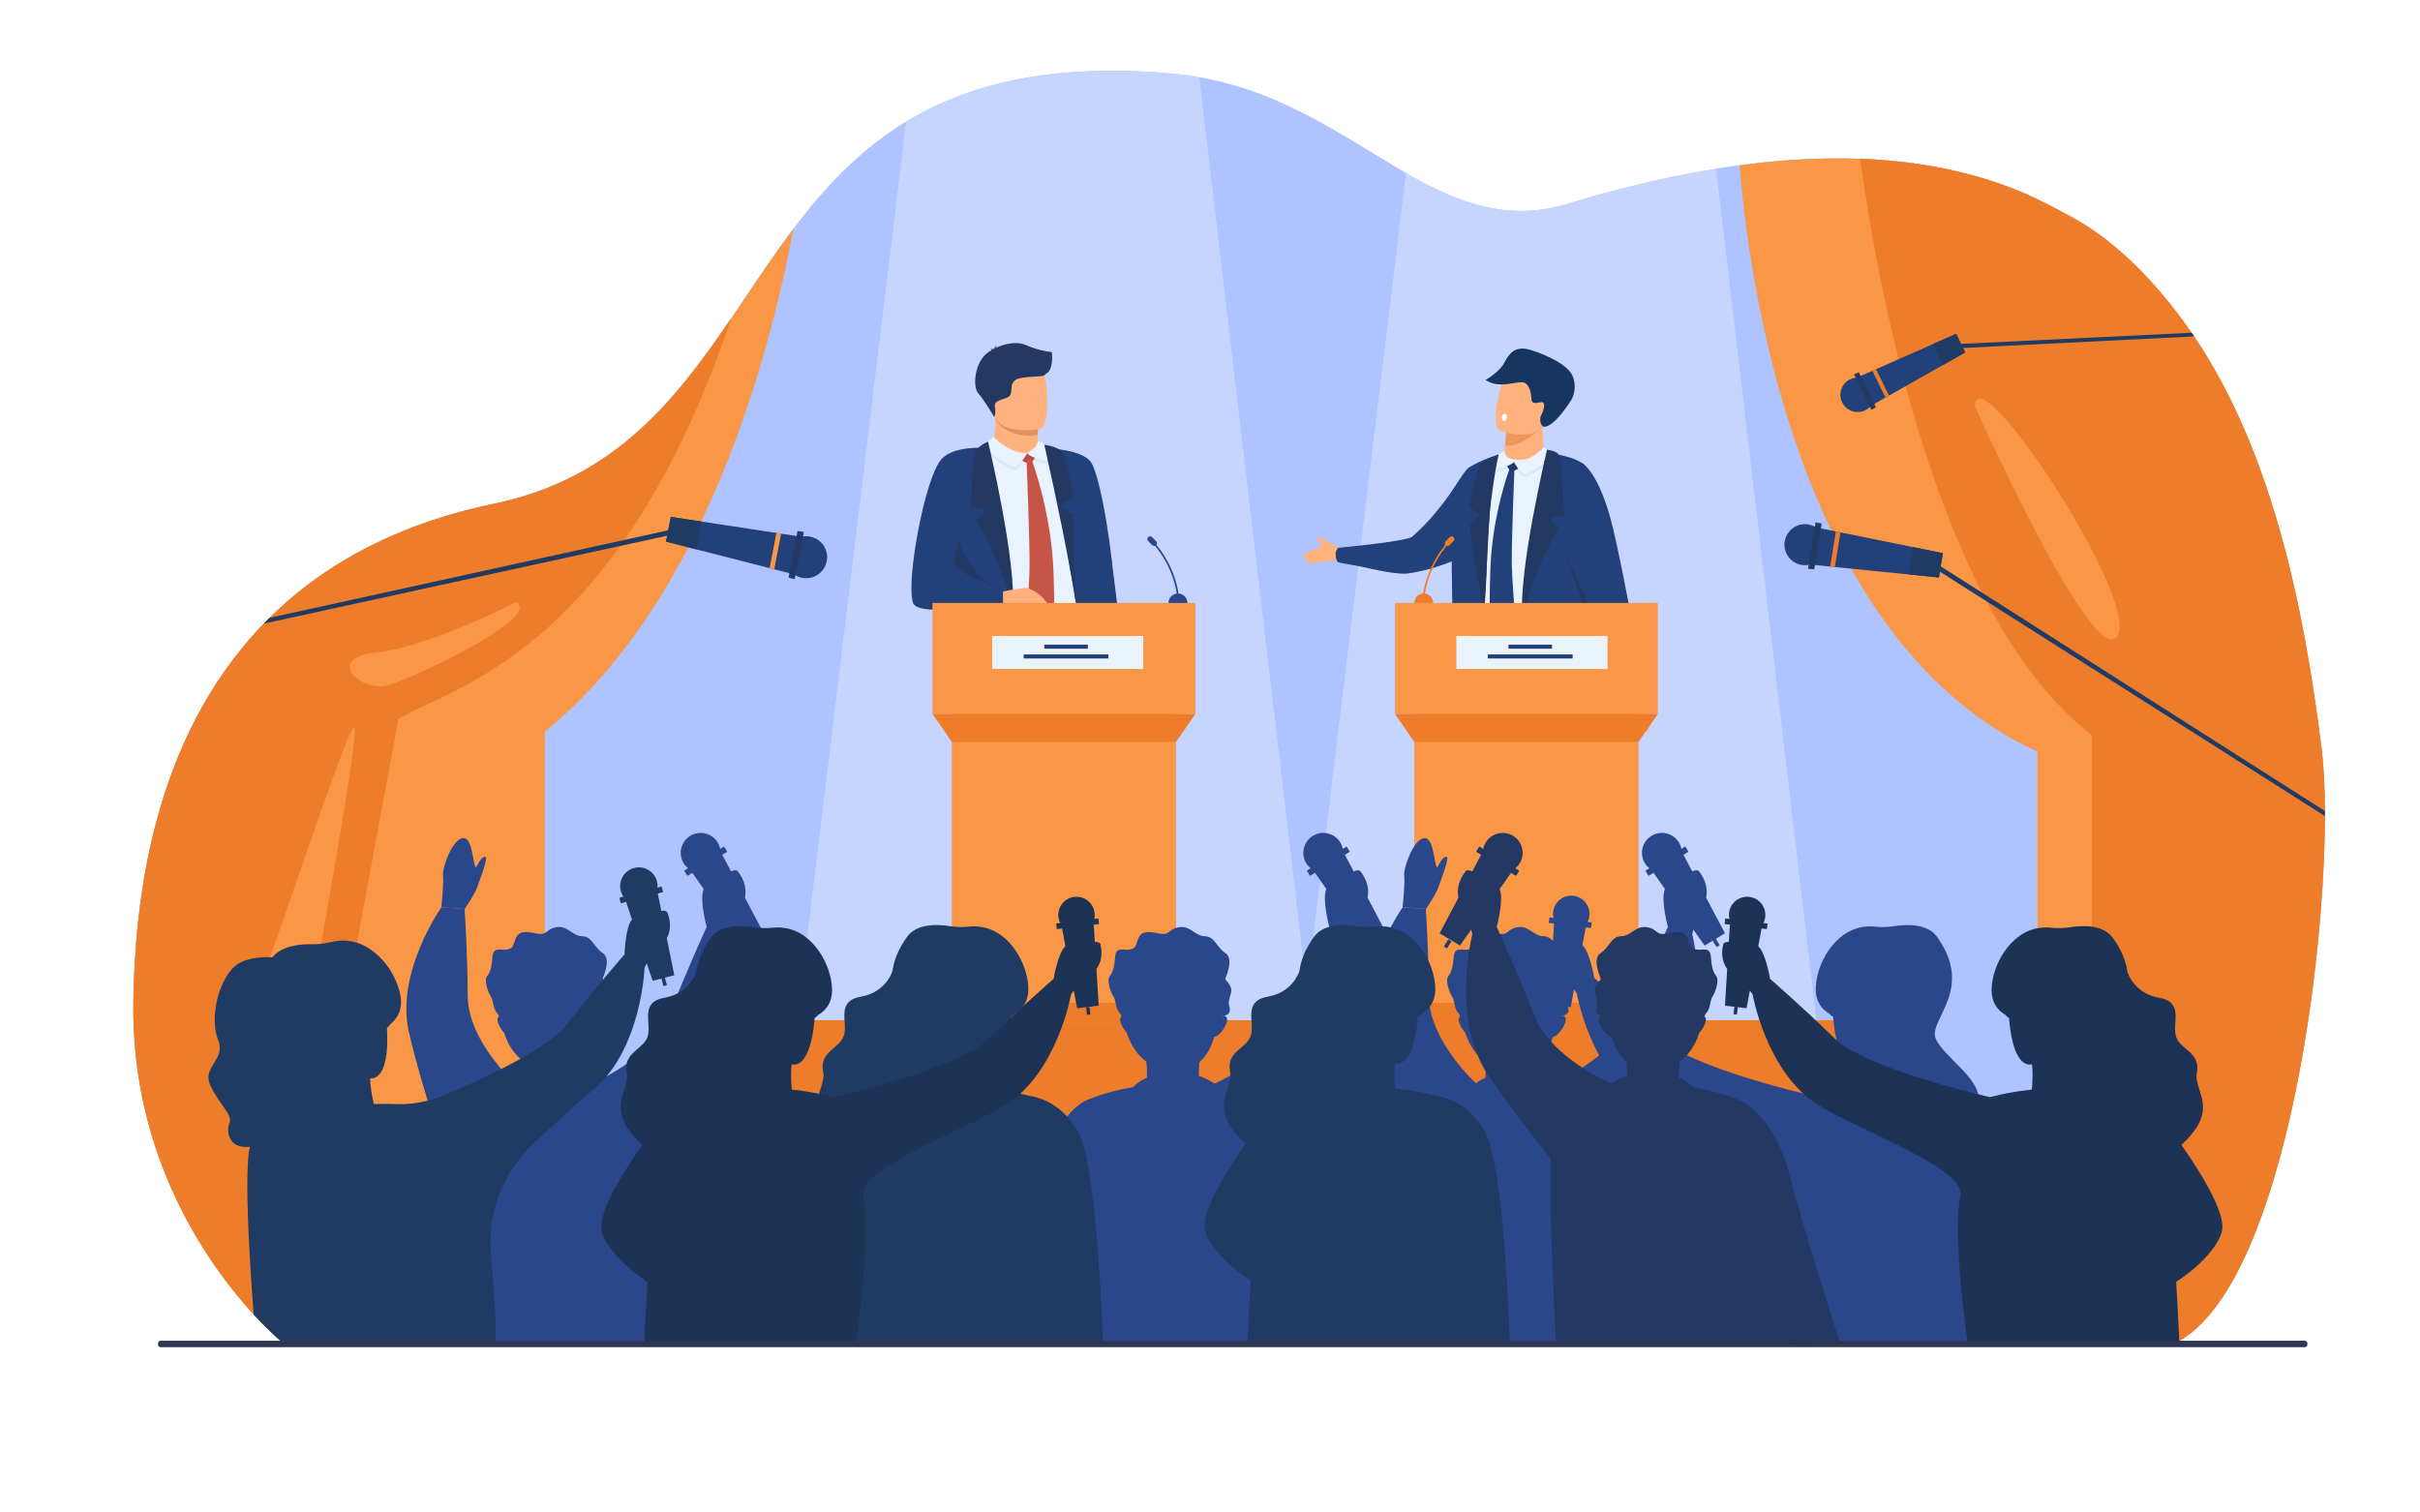<?xml version="1.0" encoding="utf-8"?>
<!-- Generator: Adobe Illustrator 27.5.0, SVG Export Plug-In . SVG Version: 6.00 Build 0)  -->
<svg version="1.1" id="_x2018_ëîé_x5F_1" xmlns="http://www.w3.org/2000/svg" xmlns:xlink="http://www.w3.org/1999/xlink"
	 x="0px" y="0px" viewBox="0 0 3200 2000" style="enable-background:new 0 0 3200 2000;" xml:space="preserve">
<rect style="fill:#FFFFFF;" width="3200" height="2000"/>
<g>
	<path style="fill:#AEC3FF;" d="M3074.28,1072.421v6.682c0,20.511-0.622,42.42-1.711,65.728
		c-0.931,19.268-2.173,39.467-3.884,60.133c-3.574,45.992-9.166,94.938-16.47,144.039c-1.243,8.547-2.643,17.092-4.04,25.482
		c-1.398,8.857-2.951,17.714-4.66,26.57c-7.77,43.663-17.094,86.704-28.126,127.414c-3.106,11.031-6.214,21.908-9.322,32.475
		c-6.683,22.064-13.829,43.197-21.599,63.085v0.155c-9.944,25.328-20.667,48.635-32.32,69.301c-1.087,2.021-2.329,4.195-3.574,6.215
		c-3.729,6.527-7.613,12.586-11.498,18.336c-2.795,4.039-5.591,7.924-8.389,11.654c-2.176,2.797-4.352,5.438-6.527,8.079
		c-2.795,3.264-5.438,6.371-8.235,9.323c-1.087,1.242-2.174,2.33-3.263,3.418c-2.176,2.176-4.352,4.352-6.524,6.371
		c-7.149,6.215-14.452,11.654-22.065,16.004c-0.155,0.156-0.311,0.156-0.466,0.312c-0.312,0.31-0.776,0.466-1.087,0.621
		c-0.778,0.467-1.556,0.933-2.178,1.243c-1.552,0.777-3.107,1.554-4.66,2.33l-179.621,1.243l-308.592,2.021l-622.46-2.331
		l-221.887-0.776l-222.04-0.777h-0.467l-15.071-0.155l-411.919-1.398l-32.165-0.155h-8.391l-130.52-0.467l-65.571-0.31
		l-280.31-1.088h-3.418c0,0-0.156-0.155-0.311-0.312c-1.556-1.243-9.325-7.924-20.978-19.578c-2.174-2.176-4.505-4.506-6.836-6.992
		c-2.487-2.486-4.974-5.127-7.614-8.079c-57.18-62.309-162.685-206.037-159.111-414.405
		c2.02-124.771,22.063-344.016,172.474-499.243c2.486-2.486,4.971-5.127,7.458-7.614c0.622-0.466,1.242-1.088,2.02-1.865
		c0.155-0.155,0.311-0.31,0.466-0.465c0.778-0.777,1.554-1.399,2.485-2.331c0.311-0.311,0.622-0.622,0.933-0.933
		c0.622-0.621,1.245-1.243,2.02-1.864c0.623-0.621,1.398-1.399,2.176-2.176c1.089-0.776,2.02-1.709,3.107-2.797
		c0-0.155,0-0.155,0.155-0.155c0.623-0.466,1.245-1.088,1.867-1.709v-0.156c1.087-0.932,2.173-1.864,3.107-2.796
		c0.931-0.622,1.709-1.554,2.64-2.331c0.155,0,0.155,0,0.155-0.155c1.4-1.243,2.798-2.487,4.352-3.575
		c0.777-0.776,1.709-1.553,2.64-2.33c0.622-0.622,1.4-1.243,2.022-1.864c0.622-0.311,0.931-0.778,1.553-1.088
		c0.776-0.777,1.709-1.555,2.643-2.331c0.464-0.466,0.931-0.777,1.398-1.088c1.086-0.932,2.175-1.709,3.262-2.641
		c0.155-0.156,0.311-0.311,0.467-0.466c1.709-1.243,3.262-2.642,4.971-3.885c1.4-1.087,2.798-2.175,4.196-3.263
		c0.155-0.155,0.466-0.311,0.622-0.466c1.242-0.933,2.484-1.865,3.884-2.797c1.087-0.933,2.33-1.865,3.418-2.641
		c0.467-0.311,0.778-0.622,1.245-0.933c1.551-1.088,3.107-2.175,4.66-3.419c1.087-0.776,2.331-1.553,3.418-2.33
		c1.398-0.932,2.642-1.864,4.04-2.797c0.931-0.622,1.864-1.243,2.798-2.02c1.398-0.932,2.796-1.709,4.195-2.641
		c1.087-0.778,2.33-1.554,3.418-2.331c0.467-0.311,0.778-0.621,1.243-0.777c1.242-0.777,2.331-1.554,3.575-2.331
		c1.396-0.932,2.796-1.709,4.194-2.641c0,0,0.156,0,0.156-0.156c1.398-0.776,2.797-1.709,4.04-2.485
		c1.554-0.778,2.954-1.71,4.352-2.643c0.153,0,0.464-0.155,0.62-0.31c1.244-0.777,2.487-1.554,3.729-2.175
		c1.4-0.933,2.953-1.709,4.351-2.487c1.4-0.932,2.953-1.709,4.351-2.486c0,0,0-0.155,0.156-0.155
		c1.398-0.777,2.951-1.554,4.351-2.486c1.553-0.778,2.951-1.554,4.351-2.331c0.311-0.155,0.465-0.155,0.621-0.311
		c1.397-0.777,2.797-1.398,4.195-2.175c1.398-0.778,2.798-1.399,4.196-2.175c1.087-0.622,2.331-1.244,3.418-1.709
		c5.127-2.642,10.411-5.284,15.694-7.77c9.322-4.351,18.802-8.546,28.59-12.431c1.399-0.621,2.953-1.242,4.351-1.709
		c1.4-0.621,2.796-1.088,4.195-1.709c1.398-0.621,2.796-1.088,4.352-1.709c2.329-0.932,4.66-1.71,6.991-2.642
		c1.553-0.466,3.107-1.087,4.662-1.554c1.398-0.621,2.796-1.087,4.196-1.553c1.707-0.622,3.418-1.243,5.282-1.864c0,0,0,0,0.154,0
		c0.156-0.156,0.311-0.156,0.467-0.156c1.4-0.467,2.798-1.088,4.351-1.555c2.02-0.621,4.195-1.398,6.371-2.02
		c1.865-0.622,3.729-1.243,5.594-1.865c0.155,0,0.155,0,0.311,0c1.553-0.621,3.262-1.088,4.973-1.553
		c0.776-0.311,1.552-0.467,2.329-0.777c1.709-0.467,3.418-0.932,4.973-1.399c0.621-0.155,1.087-0.311,1.554-0.466
		c2.02-0.622,4.038-1.088,5.905-1.71c2.018-0.465,4.04-1.087,6.058-1.709c0.778-0.155,1.555-0.311,2.333-0.465
		c1.552-0.467,3.107-0.932,4.66-1.244c0.311-0.155,0.62-0.311,0.932-0.311c2.177-0.621,4.506-1.087,6.682-1.708
		c2.02-0.467,4.04-0.933,6.06-1.399c0.467-0.154,1.089-0.31,1.709-0.465c2.176-0.467,4.196-0.932,6.371-1.554
		c2.485-0.466,4.818-0.933,7.147-1.554h0.156c2.486-0.466,4.817-1.088,7.147-1.553c2.642-0.467,5.129-1.088,7.613-1.555
		c1.245-0.31,2.487-0.621,3.574-0.932c1.244-0.31,2.489-0.621,3.729-0.932c1.089-0.156,2.177-0.466,3.264-0.777
		c1.087-0.311,2.176-0.466,3.418-0.777c0.934-0.311,2.02-0.622,3.109-0.932c1.087-0.311,2.174-0.467,3.262-0.777
		c1.089-0.311,2.02-0.622,2.952-0.932c2.177-0.622,4.507-1.243,6.682-1.866c1.087-0.31,2.02-0.621,3.109-0.932
		c2.018-0.621,4.04-1.398,6.058-2.019c0.156,0,0.156,0,0.312,0c2.02-0.622,4.04-1.399,5.904-2.02c2.176-0.777,4.04-1.399,6.06-2.176
		c2.02-0.776,4.04-1.398,6.06-2.175c0.156-0.156,0.31-0.156,0.621-0.311c2.797-1.087,5.751-2.175,8.546-3.263v-0.155
		c0.934-0.311,1.865-0.621,2.643-1.088c1.242-0.466,2.331-0.932,3.418-1.399c1.709-0.776,3.418-1.398,5.127-2.174
		c0.933-0.467,2.022-0.933,2.953-1.399c2.953-1.244,5.749-2.641,8.7-4.04c1.556-0.776,3.263-1.553,4.818-2.33
		c1.553-0.776,3.107-1.554,4.662-2.331c0.156-0.155,0.311-0.155,0.311-0.311c1.707-0.777,3.263-1.709,4.972-2.486
		c0.153-0.155,0.309-0.31,0.62-0.31c1.244-0.777,2.487-1.398,3.729-2.175c0.622-0.311,1.244-0.778,2.022-1.088
		c0.931-0.467,1.863-1.088,2.796-1.554c0.777-0.466,1.4-0.933,2.176-1.243c1.553-0.932,3.108-1.865,4.66-2.798
		c1.399-0.932,2.953-1.709,4.351-2.641c1.555-1.087,3.262-2.02,4.818-3.108c1.553-0.932,3.107-2.02,4.662-2.952l0.155-0.155
		c1.241-0.777,2.33-1.554,3.418-2.331c0.776-0.466,1.398-0.932,2.019-1.398c0.933-0.466,1.711-1.087,2.486-1.709
		c0.934-0.465,1.709-1.087,2.487-1.709c0.933-0.621,1.709-1.087,2.485-1.709c0.933-0.622,1.711-1.243,2.644-1.864
		c0.62-0.467,1.24-0.932,1.863-1.399c1.399-0.932,2.642-2.02,4.04-3.108c0.155-0.155,0.466-0.31,0.622-0.465
		c1.398-0.933,2.796-2.02,4.04-3.108c1.864-1.399,3.884-2.953,5.749-4.506c1.398-1.088,2.798-2.176,4.196-3.419
		c0.153-0.155,0.464-0.466,0.62-0.621c1.089-0.777,2.177-1.71,3.109-2.642c0.309-0.155,0.464-0.31,0.775-0.466
		c0.467-0.467,1.089-1.088,1.711-1.553c0.311-0.311,0.62-0.467,0.932-0.778c0.466-0.466,0.931-0.777,1.397-1.242
		c0.312-0.311,0.467-0.467,0.778-0.623c0.156-0.155,0.311-0.31,0.311-0.31c0.156-0.155,0.311-0.311,0.311-0.311
		c0.776-0.621,1.554-1.399,2.33-2.02c1.088-0.932,2.021-1.864,3.108-2.797c0.31-0.311,0.776-0.622,1.087-1.087
		c0.933-0.777,1.866-1.709,2.953-2.642c0.154-0.155,0.465-0.466,0.776-0.777c0.311-0.155,0.467-0.466,0.778-0.622
		c1.089-1.087,2.176-2.02,3.107-3.107c0.311-0.156,0.466-0.31,0.622-0.466c0.622-0.622,1.089-1.088,1.709-1.709
		c0.466-0.311,0.778-0.622,1.087-1.088c0.311-0.155,0.622-0.466,0.777-0.622c0.311-0.466,0.623-0.621,0.934-0.932
		c0.311-0.466,0.777-0.777,1.086-1.088c0.156-0.155,0.467-0.466,0.778-0.777c0.309-0.31,0.465-0.621,0.776-0.777
		c0.467-0.466,0.933-0.932,1.4-1.398c1.087-1.087,2.018-2.019,3.107-3.107c1.864-2.02,3.884-4.04,5.904-6.06
		c0-0.156,0.156-0.311,0.311-0.311c0.932-1.087,1.865-2.02,2.798-3.107l0.776-0.777c1.398-1.553,2.953-3.262,4.351-4.817
		c0.154-0.155,0.309-0.311,0.465-0.466c0.155-0.311,0.466-0.466,0.622-0.777c1.555-1.709,3.107-3.263,4.507-4.972
		c0.311-0.311,0.466-0.466,0.622-0.622l0.155-0.31c1.707-1.865,3.263-3.73,4.972-5.594c0.155-0.156,0.311-0.31,0.464-0.466
		c0.156-0.311,0.311-0.467,0.467-0.622c1.711-2.02,3.418-4.039,4.973-5.905c1.709-2.174,3.418-4.195,5.127-6.215
		c1.709-2.02,3.42-4.195,5.127-6.215c0.156-0.156,0.311-0.311,0.311-0.466c1.245-1.554,2.487-3.108,3.729-4.817
		c0.311-0.311,0.623-0.622,0.933-0.932c0.778-0.932,1.554-2.02,2.176-2.952c0.62-0.777,1.243-1.399,1.709-2.176
		c2.02-2.486,3.885-5.128,5.905-7.613c4.816-6.372,9.478-12.897,14.296-19.423c0.155-0.156,0.311-0.467,0.622-0.777
		c1.087-1.554,2.018-2.952,3.107-4.507c0.622-0.777,1.242-1.553,1.709-2.33c1.398-1.865,2.642-3.574,3.884-5.439
		c0.465-0.621,0.932-1.242,1.243-1.865c0.933-1.243,2.02-2.641,2.951-4.04c0.933-1.242,1.866-2.641,2.798-4.04
		c3.731-5.438,7.615-11.031,11.344-16.625c0.465-0.466,0.776-1.088,1.243-1.554c0.153-0.156,0.153-0.156,0.153-0.31
		c0.311-0.467,0.622-0.934,0.934-1.399c1.555-2.331,3.262-4.662,4.817-6.993c1.865-2.796,3.729-5.593,5.594-8.235
		c7.925-11.809,15.694-23.462,23.616-35.116c1.4-2.176,2.798-4.196,4.352-6.216c0-0.155,0.155-0.31,0.311-0.466
		c0.311-0.622,0.622-1.087,1.089-1.554c1.086-1.709,2.329-3.418,3.417-5.282c0.934-1.244,1.865-2.643,2.796-4.04
		c0.622-0.776,1.245-1.709,1.867-2.641c1.087-1.399,2.018-2.798,3.107-4.351c0.311-0.466,0.622-0.932,0.933-1.398
		c0.155-0.311,0.464-0.622,0.62-0.778c1.243-1.864,2.487-3.573,3.729-5.282c0.311-0.467,0.622-0.932,0.933-1.399
		c1.554-2.176,3.107-4.506,4.661-6.681c1.555-2.176,3.262-4.351,4.817-6.526c0-0.156,0-0.156,0-0.156
		c0.312-0.311,0.622-0.776,0.778-1.088l0.465-0.465c0.466-0.622,0.933-1.243,1.398-2.02c0.311-0.311,0.466-0.778,0.777-1.088
		c0.623-0.777,1.089-1.399,1.556-2.176c0.776-1.087,1.707-2.175,2.485-3.263c2.331-3.107,4.662-6.215,6.991-9.323
		c2.178-2.796,4.196-5.593,6.371-8.39c1.243-1.71,2.642-3.419,3.885-4.972c0.931-1.088,1.709-2.331,2.642-3.419
		c1.087-1.243,2.174-2.641,3.263-4.04c1.088-1.398,2.175-2.797,3.417-4.039c1.089-1.399,2.176-2.798,3.263-4.196
		c6.838-8.236,13.831-16.315,20.978-24.24c1.243-1.243,2.485-2.641,3.729-4.04c2.176-2.331,4.507-4.817,6.836-7.148
		c1.089-1.242,2.178-2.33,3.264-3.573l8.701-8.702c1.089-1.088,2.331-2.175,3.418-3.263c0.778-0.777,1.555-1.554,2.333-2.175
		c0.931-0.932,1.862-1.864,2.795-2.642c1.089-1.088,2.33-2.175,3.574-3.418c0.156-0.155,0.467-0.311,0.623-0.622
		c1.242-1.087,2.484-2.175,3.729-3.263c1.398-1.243,2.796-2.486,4.196-3.729c1.243-1.087,2.485-2.331,3.885-3.419
		c0.155-0.155,0.466-0.465,0.622-0.621c1.396-1.088,2.64-2.175,3.884-3.263c1.241-1.088,2.641-2.176,3.885-3.108
		c0.309-0.31,0.62-0.466,0.776-0.777c1.398-1.087,2.642-2.02,4.04-3.107c1.398-1.243,2.953-2.331,4.349-3.574
		c1.556-1.088,3.109-2.331,4.507-3.418c0.777-0.622,1.555-1.088,2.331-1.71c0.775-0.466,1.554-1.088,2.176-1.709
		c0.777-0.466,1.397-0.932,2.175-1.553c2.331-1.71,4.661-3.419,7.147-4.973c0.778-0.622,1.398-1.088,2.176-1.554
		c0.777-0.621,1.709-1.243,2.486-1.709c0.776-0.621,1.554-1.088,2.487-1.554c1.551-1.087,3.107-2.175,4.66-3.263
		c1.709-0.932,3.264-2.02,4.972-3.108c1.244-0.776,2.642-1.709,4.04-2.486c0.467-0.311,0.933-0.621,1.4-0.776
		c0-0.156,0.155-0.156,0.155-0.156c1.398-0.777,2.641-1.709,4.04-2.486c1.707-1.087,3.574-2.02,5.283-3.107
		c0.931-0.467,1.709-0.933,2.642-1.399c0.931-0.621,1.863-1.088,2.796-1.554c0.778-0.466,1.554-0.932,2.331-1.243
		c9.478-5.284,19.423-10.255,29.679-14.761c0.62-0.312,1.242-0.622,1.862-0.777c1.4-0.622,2.798-1.244,4.196-1.865
		c1.4-0.621,2.642-1.243,4.04-1.709c0.466-0.155,0.933-0.311,1.244-0.622c1.087-0.31,2.018-0.777,2.952-1.088
		c1.399-0.621,2.798-1.242,4.195-1.709c1.245-0.465,2.331-0.932,3.418-1.398c0.622-0.155,1.089-0.311,1.711-0.622
		c1.707-0.621,3.263-1.242,4.972-1.709c5.749-2.175,11.809-4.195,17.869-6.216c1.863-0.621,3.574-1.086,5.438-1.708
		c2.331-0.622,4.505-1.398,6.838-2.021c1.551-0.465,3.107-0.776,4.505-1.242c0.62-0.155,1.086-0.311,1.709-0.467
		c1.864-0.466,3.884-1.087,5.905-1.553c2.02-0.622,4.195-1.088,6.371-1.554c2.02-0.622,4.195-1.088,6.369-1.554
		c2.022-0.466,4.195-0.932,6.218-1.399c0.153-0.155,0.309-0.155,0.464-0.155c2.02-0.466,4.351-0.932,6.527-1.398
		c58.113-11.809,126.17-15.538,207.124-8.391c12.585,1.087,24.861,2.797,36.825,4.972
		c112.964,19.889,195.006,81.731,273.319,126.637c61.22,34.961,120.11,59.822,189.877,46.459c7.613-1.398,15.227-3.264,22.996-5.594
		c2.174-0.621,4.352-1.243,6.369-1.864c2.178-0.622,4.195-1.244,6.371-1.865c8.547-2.642,17.092-4.972,25.639-7.459
		c3.885-1.087,7.77-2.174,11.653-3.107c0.467-0.155,0.778-0.311,1.089-0.311c2.019-0.621,3.885-1.088,5.747-1.553
		c2.022-0.622,4.04-1.088,5.907-1.554c6.835-1.865,13.516-3.574,20.198-5.128c2.331-0.622,4.815-1.243,7.304-1.865
		c12.274-2.952,24.549-5.749,36.668-8.39c2.022-0.467,4.196-0.933,6.217-1.399c2.486-0.466,4.817-0.933,7.148-1.554
		c2.174-0.311,4.352-0.776,6.525-1.243c2.02-0.466,3.884-0.777,5.904-1.242c1.087-0.156,2.176-0.467,3.264-0.622
		c1.707-0.31,3.418-0.621,5.127-0.932c1.398-0.311,2.643-0.621,4.041-0.777c1.553-0.311,3.106-0.621,4.66-0.932
		c3.885-0.621,7.613-1.399,11.342-2.02c1.245-0.155,2.487-0.466,3.729-0.621c3.729-0.622,7.46-1.243,11.033-1.865
		c0.465,0,0.776-0.155,1.243-0.155c1.555-0.311,3.106-0.467,4.662-0.777c2.175-0.311,4.351-0.622,6.524-1.088
		c4.817-0.622,9.479-1.398,14.141-2.02c1.864-0.311,3.73-0.466,5.593-0.776c2.799-0.311,5.44-0.622,8.236-1.088h0.467
		c14.916-2.02,29.676-3.575,44.127-4.662c2.176-0.155,4.041-0.31,6.061-0.466c4.974-0.467,9.945-0.777,14.916-1.088
		c0.467-0.155,1.09-0.155,1.4-0.155c2.641-0.156,5.282-0.311,7.925-0.466c2.796-0.156,5.438-0.156,8.08-0.311
		c3.418-0.156,6.835-0.311,10.099-0.311c1.864-0.156,3.729-0.31,5.595-0.31c2.641,0,5.28-0.156,7.77-0.156
		c3.884-0.155,7.613-0.155,11.343-0.155c11.498,0,22.529,0.155,33.561,0.621c3.885,0.155,7.613,0.311,11.343,0.466
		c4.974,0.156,9.944,0.466,14.763,0.933c6.216,0.465,12.273,0.932,18.181,1.553c5.436,0.467,10.876,1.088,16.158,1.71
		c2.176,0.155,4.195,0.466,6.371,0.777c2.174,0.31,4.351,0.621,6.524,0.932c2.178,0.31,4.352,0.621,6.372,0.932
		c9.011,1.398,17.869,2.953,26.728,4.662c10.564,2.02,20.974,4.351,31.076,6.836c4.66,1.244,9.165,2.331,13.672,3.729
		c3.108,0.776,6.215,1.709,9.324,2.641c6.991,2.02,13.672,4.195,20.51,6.526c3.264,1.088,6.371,2.175,9.478,3.263
		c9.789,3.574,19.423,7.459,28.901,11.498l1.709,0.778c1.711,0.777,3.573,1.553,5.284,2.33c6.058,2.797,12.12,5.595,18.022,8.546
		c2.332,1.088,4.662,2.331,6.994,3.574c5.904,3.108,11.498,6.061,17.092,9.323c4.351,2.487,8.702,4.972,12.897,7.614
		c3.106,1.864,6.214,3.884,9.321,5.904c4.817,3.108,9.635,6.371,14.451,9.634c2.797,2.02,5.749,4.04,8.545,6.216
		c5.129,3.573,10.102,7.458,15.073,11.342c5.282,4.196,10.566,8.546,15.538,12.897c5.127,4.351,10.256,8.857,15.072,13.519
		c8.234,7.613,16.16,15.382,23.773,23.618c2.798,2.797,5.282,5.594,7.925,8.546c10.411,11.498,20.354,23.463,29.834,35.893
		c2.018,2.486,3.729,4.817,5.437,7.148c1.088,1.554,2.177,2.953,3.108,4.506c3.265,4.196,6.06,8.236,8.7,12.121l3.42,4.816
		c100.221,148.234,144.193,348.367,168.59,546.013C3072.725,1012.6,3074.125,1040.412,3074.28,1072.421z"/>
	<path style="fill:#AEC3FF;" d="M2539.454,217.352v1434.8H826.83V584.677c1.398-1.088,2.798-2.176,4.196-3.419
		c0.153-0.155,0.464-0.466,0.62-0.621c1.089-0.777,2.177-1.71,3.109-2.642c0.309-0.155,0.464-0.31,0.775-0.466
		c0.467-0.467,1.089-1.088,1.711-1.553c0.311-0.311,0.62-0.467,0.932-0.778c0.466-0.466,0.931-0.777,1.397-1.242
		c0.312-0.311,0.467-0.467,0.778-0.623c0.156-0.155,0.311-0.31,0.311-0.31c0.156-0.155,0.311-0.311,0.311-0.311
		c0.776-0.621,1.554-1.399,2.33-2.02c1.088-0.932,2.021-1.864,3.108-2.797c0.31-0.311,0.776-0.622,1.087-1.087
		c0.933-0.777,1.866-1.709,2.953-2.642c0.154-0.155,0.465-0.466,0.776-0.777c0.311-0.155,0.467-0.466,0.778-0.622
		c1.089-1.087,2.176-2.02,3.107-3.107c0.311-0.156,0.466-0.31,0.622-0.466c0.622-0.622,1.089-1.088,1.709-1.709
		c0.466-0.311,0.778-0.622,1.087-1.088c0.311-0.155,0.622-0.466,0.777-0.622c0.311-0.466,0.623-0.621,0.934-0.932
		c0.311-0.466,0.777-0.777,1.086-1.088c0.156-0.155,0.467-0.466,0.778-0.777c0.309-0.31,0.465-0.621,0.776-0.777
		c0.467-0.466,0.933-0.932,1.4-1.398c1.087-1.087,2.018-2.019,3.107-3.107c1.864-2.02,3.884-4.04,5.904-6.06
		c0-0.156,0.156-0.311,0.311-0.311c0.932-1.087,1.865-2.02,2.798-3.107l0.776-0.777c1.398-1.553,2.953-3.262,4.351-4.817
		c0.154-0.155,0.309-0.311,0.465-0.466c0.155-0.311,0.466-0.466,0.622-0.777c1.555-1.709,3.107-3.263,4.507-4.972
		c0.311-0.311,0.466-0.466,0.622-0.622l0.155-0.31c1.707-1.865,3.263-3.73,4.972-5.594c0.155-0.156,0.311-0.31,0.464-0.466
		c0.156-0.311,0.311-0.467,0.467-0.622c1.711-2.02,3.418-4.039,4.973-5.905c1.709-2.174,3.418-4.195,5.127-6.215
		c1.709-2.02,3.42-4.195,5.127-6.215c0.156-0.156,0.311-0.311,0.311-0.466c1.245-1.554,2.487-3.108,3.729-4.817
		c1.089-1.243,2.178-2.642,3.109-3.884c0.62-0.777,1.243-1.399,1.709-2.176c2.02-2.486,3.885-5.128,5.905-7.613
		c4.816-6.372,9.478-12.897,14.296-19.423c0.155-0.156,0.311-0.467,0.622-0.777c1.087-1.554,2.018-2.952,3.107-4.507
		c0.622-0.777,1.242-1.553,1.709-2.33c1.398-1.865,2.642-3.574,3.884-5.439c0.465-0.621,0.932-1.242,1.243-1.865
		c0.933-1.243,2.02-2.641,2.951-4.04c0.933-1.242,1.866-2.641,2.798-4.04c3.731-5.438,7.615-11.031,11.344-16.625
		c0.465-0.466,0.776-1.088,1.243-1.554c0.153-0.156,0.153-0.156,0.153-0.31c0.311-0.467,0.622-0.934,0.934-1.399
		c1.555-2.331,3.262-4.662,4.817-6.993c1.865-2.796,3.729-5.593,5.594-8.235c7.925-11.809,15.694-23.462,23.616-35.116
		c1.4-2.176,2.798-4.196,4.352-6.216c0-0.155,0.155-0.31,0.311-0.466c0.311-0.622,0.622-1.087,1.089-1.554
		c1.086-1.709,2.329-3.418,3.417-5.282c0.934-1.244,1.865-2.643,2.796-4.04c0.622-0.776,1.245-1.709,1.867-2.641
		c1.087-1.399,2.018-2.798,3.107-4.351c0.311-0.466,0.622-0.932,0.933-1.398c0.155-0.311,0.464-0.622,0.62-0.778
		c1.243-1.864,2.487-3.573,3.729-5.282c0.311-0.467,0.622-0.932,0.933-1.399c1.554-2.176,3.107-4.506,4.661-6.681
		c1.555-2.176,3.262-4.351,4.817-6.526c0-0.156,0-0.156,0-0.156c0.312-0.311,0.622-0.776,0.778-1.088l0.465-0.465
		c0.466-0.622,0.933-1.243,1.398-2.02c0.311-0.311,0.466-0.778,0.777-1.088c0.623-0.777,1.089-1.399,1.556-2.176
		c0.776-1.087,1.707-2.175,2.485-3.263c2.331-3.107,4.662-6.215,6.991-9.323c2.178-2.796,4.196-5.593,6.371-8.39
		c1.243-1.71,2.642-3.419,3.885-4.972c0.931-1.088,1.709-2.331,2.642-3.419c1.087-1.243,2.174-2.641,3.263-4.04
		c1.088-1.398,2.175-2.797,3.417-4.039c1.089-1.399,2.176-2.798,3.263-4.196c6.838-8.236,13.831-16.315,20.978-24.24
		c1.243-1.243,2.485-2.641,3.729-4.04c2.176-2.331,4.507-4.817,6.836-7.148c1.089-1.242,2.178-2.33,3.264-3.573l8.701-8.702
		c1.089-1.088,2.331-2.175,3.418-3.263c0.778-0.777,1.555-1.554,2.333-2.175c0.931-0.932,1.862-1.864,2.795-2.642
		c1.089-1.088,2.33-2.175,3.574-3.418c0.156-0.155,0.467-0.311,0.623-0.622c1.242-1.087,2.484-2.175,3.729-3.263
		c1.398-1.243,2.796-2.486,4.196-3.729c1.243-1.087,2.485-2.331,3.885-3.419c0.155-0.155,0.466-0.465,0.622-0.621
		c1.396-1.088,2.64-2.175,3.884-3.263c1.241-1.088,2.641-2.176,3.885-3.108c0.309-0.31,0.62-0.466,0.776-0.777
		c1.398-1.087,2.642-2.02,4.04-3.107c1.398-1.243,2.953-2.331,4.349-3.574c1.556-1.088,3.109-2.331,4.507-3.418
		c0.777-0.622,1.555-1.088,2.331-1.71c0.775-0.466,1.554-1.088,2.176-1.709c0.777-0.466,1.397-0.932,2.175-1.553
		c2.331-1.71,4.661-3.419,7.147-4.973c0.778-0.622,1.398-1.088,2.176-1.554c0.777-0.621,1.709-1.243,2.486-1.709
		c0.776-0.621,1.554-1.088,2.487-1.554c1.551-1.087,3.107-2.175,4.66-3.263c1.709-0.932,3.264-2.02,4.972-3.108
		c1.244-0.776,2.642-1.709,4.04-2.486c0.467-0.311,0.933-0.621,1.4-0.776c0-0.156,0.155-0.156,0.155-0.156
		c1.398-0.777,2.641-1.709,4.04-2.486c1.707-1.087,3.574-2.02,5.283-3.107c0.931-0.467,1.709-0.933,2.642-1.399
		c0.931-0.621,1.863-1.088,2.796-1.554c0.778-0.466,1.554-0.932,2.331-1.243c9.478-5.284,19.423-10.255,29.679-14.761
		c0.62-0.312,1.242-0.622,1.862-0.777c1.4-0.622,2.798-1.244,4.196-1.865c1.4-0.621,2.642-1.243,4.04-1.709
		c0.466-0.155,0.933-0.311,1.244-0.622c1.087-0.31,2.018-0.777,2.952-1.088c1.399-0.621,2.798-1.242,4.195-1.709
		c1.245-0.465,2.331-0.932,3.418-1.398c0.622-0.155,1.089-0.311,1.711-0.622c1.707-0.621,3.263-1.242,4.972-1.709
		c5.749-2.175,11.809-4.195,17.869-6.216c1.863-0.621,3.574-1.086,5.438-1.708c2.331-0.622,4.505-1.398,6.838-2.021
		c1.551-0.465,3.107-0.776,4.505-1.242c0.62-0.155,1.086-0.311,1.709-0.467c1.864-0.466,3.884-1.087,5.905-1.553
		c2.02-0.622,4.195-1.088,6.371-1.554c2.02-0.622,4.195-1.088,6.369-1.554c2.022-0.466,4.195-0.932,6.218-1.399
		c0.153-0.155,0.309-0.155,0.464-0.155c2.02-0.466,4.351-0.932,6.527-1.398c58.113-11.809,126.17-15.538,207.124-8.391
		c12.585,1.087,24.861,2.797,36.825,4.972c112.964,19.889,195.006,81.731,273.319,126.637
		c61.22,34.961,120.11,59.822,189.877,46.459c7.613-1.398,15.227-3.264,22.996-5.594c2.174-0.621,4.352-1.243,6.369-1.864
		c2.178-0.622,4.195-1.244,6.371-1.865c8.547-2.642,17.092-4.972,25.639-7.459c3.885-1.087,7.77-2.174,11.653-3.107
		c0.467-0.155,0.778-0.311,1.089-0.311c2.019-0.621,3.885-1.088,5.747-1.553c2.022-0.622,4.04-1.088,5.907-1.554
		c6.835-1.865,13.516-3.574,20.198-5.128c2.331-0.622,4.815-1.243,7.304-1.865c12.274-2.952,24.549-5.749,36.668-8.39
		c2.022-0.467,4.196-0.933,6.217-1.399c2.486-0.466,4.817-0.933,7.148-1.554c2.174-0.311,4.352-0.776,6.525-1.243
		c2.02-0.466,3.884-0.777,5.904-1.242c1.087-0.156,2.176-0.467,3.264-0.622c1.707-0.31,3.418-0.621,5.127-0.932
		c1.398-0.311,2.643-0.621,4.041-0.777c1.553-0.311,3.106-0.621,4.66-0.932c3.885-0.621,7.613-1.399,11.342-2.02
		c1.245-0.155,2.487-0.466,3.729-0.621c3.729-0.622,7.46-1.243,11.033-1.865c0.465,0,0.776-0.155,1.243-0.155
		c1.555-0.311,3.106-0.467,4.662-0.777c2.175-0.311,4.351-0.622,6.524-1.088c4.817-0.622,9.479-1.398,14.141-2.02
		c1.864-0.311,3.73-0.466,5.593-0.776c2.799-0.311,5.44-0.622,8.236-1.088h0.467c14.916-2.02,29.676-3.575,44.127-4.662
		c2.176-0.155,4.041-0.31,6.061-0.466c4.974-0.467,9.945-0.777,14.916-1.088c0.467-0.155,1.09-0.155,1.4-0.155
		c2.641-0.156,5.282-0.311,7.925-0.466c2.796-0.156,5.438-0.156,8.08-0.311c3.418-0.156,6.835-0.311,10.099-0.311
		c1.864-0.156,3.729-0.31,5.595-0.31c2.641,0,5.28-0.156,7.77-0.156c3.884-0.155,7.613-0.155,11.343-0.155
		c11.498,0,22.529,0.155,33.561,0.621c3.885,0.155,7.613,0.311,11.343,0.466c4.974,0.156,9.944,0.466,14.763,0.933
		c6.216,0.465,12.273,0.932,18.181,1.553c5.436,0.467,10.876,1.088,16.158,1.71c2.176,0.155,4.195,0.466,6.371,0.777
		c2.174,0.31,4.351,0.621,6.524,0.932C2535.26,216.73,2537.434,217.042,2539.454,217.352z"/>
	<path style="fill:#F99746;" d="M3074.264,1079.076c-0.247,150.404-28.667,387.596-89.84,545.116
		c-14.019,36.108-29.767,68.03-47.275,93.768c-16.837,24.727-35.313,43.729-55.471,55.245c-0.404,0.236-0.797,0.461-1.201,0.674
		c-0.719,0.415-1.437,0.797-2.166,1.179c-1.538,0.808-3.098,1.582-4.658,2.301l-179.565,1.224V994.03
		c-320.743-147.25-382.544-633.058-393.869-775.404c57.355-7.722,110.401-10.439,159.474-8.631
		c27.858,1.01,54.438,3.48,79.805,7.307c51.396,7.745,97.785,21.068,139.696,39.207c17.072,7.374,33.403,15.557,49.017,24.48
		c21.404,12.234,41.484,25.861,60.319,40.767c42.416,33.516,78.547,73.44,109.437,118.225l2.861,4.198l0.449,0.651
		c100.232,148.238,144.31,348.344,168.7,545.958c2.739,22.156,4.187,50.318,4.276,82.712
		C3074.264,1075.338,3074.264,1077.201,3074.264,1079.076z"/>
	<path style="fill:#F99746;" d="M1049.187,302.595c-17.218,92.039-53.192,242.926-121.963,387.012
		c-5.455,11.438-11.123,22.841-16.993,34.155c-24.076,46.345-51.733,91.41-83.453,132.962
		c-31.293,41.003-66.537,78.57-106.204,110.537v807.292l-65.673-0.247l-280.225-1.033l-3.502-0.011c0,0-14.558-11.954-35.715-35.02
		c-57.199-62.362-162.628-205.977-159.092-414.444c2.122-124.689,22.067-344.045,172.472-499.187c2.48-2.57,5.006-5.118,7.565-7.633
		c0.55-0.539,1.179-1.156,1.886-1.84c0.752-0.741,1.504-1.482,2.267-2.211c0.315-0.303,0.629-0.606,0.943-0.909
		c1.392-1.335,2.794-2.671,4.209-3.996c1.246-1.179,2.492-2.335,3.76-3.502c0.067-0.056,0.124-0.112,0.191-0.168
		c0.651-0.606,1.302-1.201,1.964-1.796c1.022-0.943,2.054-1.863,3.086-2.784c0.887-0.797,1.773-1.582,2.66-2.357
		c0.034-0.034,0.079-0.079,0.123-0.112c1.403-1.257,2.829-2.492,4.254-3.704c0.887-0.774,1.773-1.538,2.671-2.301
		c0.708-0.607,1.415-1.201,2.133-1.796c0.471-0.404,0.932-0.797,1.403-1.179c0.92-0.763,1.841-1.538,2.772-2.289
		c0.438-0.371,0.887-0.741,1.336-1.089c1.078-0.898,2.143-1.762,3.232-2.626c0.18-0.157,0.371-0.303,0.55-0.449
		c1.628-1.302,3.267-2.603,4.917-3.883c1.38-1.089,2.784-2.167,4.186-3.233c0.213-0.168,0.427-0.325,0.64-0.494
		c1.257-0.965,2.537-1.919,3.816-2.873c1.179-0.887,2.368-1.763,3.558-2.638c0.382-0.292,0.774-0.572,1.168-0.853
		c1.549-1.133,3.12-2.267,4.691-3.378c1.123-0.819,2.256-1.616,3.39-2.402c1.325-0.932,2.66-1.863,3.996-2.772
		c0.954-0.662,1.92-1.324,2.885-1.976c1.369-0.92,2.738-1.841,4.108-2.75c1.145-0.763,2.301-1.526,3.457-2.267
		c0.426-0.292,0.853-0.572,1.28-0.831c1.178-0.774,2.357-1.538,3.547-2.289c1.392-0.887,2.794-1.773,4.198-2.649
		c0.045-0.023,0.09-0.056,0.124-0.079c1.369-0.853,2.749-1.706,4.13-2.548c1.425-0.864,2.851-1.74,4.288-2.593
		c0.225-0.135,0.438-0.258,0.651-0.393c1.224-0.73,2.458-1.459,3.693-2.177c1.448-0.854,2.907-1.695,4.377-2.537
		c1.437-0.819,2.874-1.639,4.321-2.458c0.034-0.011,0.067-0.034,0.112-0.056c1.482-0.831,2.975-1.661,4.467-2.48
		c1.436-0.797,2.874-1.571,4.321-2.357c0.213-0.112,0.427-0.225,0.628-0.337c1.37-0.73,2.75-1.459,4.131-2.188
		c1.38-0.73,2.761-1.448,4.153-2.167c1.168-0.595,2.323-1.19,3.491-1.773c5.141-2.604,10.371-5.152,15.68-7.643
		c9.294-4.366,18.846-8.542,28.667-12.538c1.403-0.572,2.817-1.145,4.231-1.706c1.414-0.561,2.829-1.123,4.254-1.672
		c1.425-0.561,2.862-1.111,4.299-1.661c2.335-0.898,4.692-1.773,7.06-2.638c1.515-0.562,3.031-1.122,4.568-1.661
		c1.436-0.528,2.873-1.033,4.321-1.538c1.717-0.606,3.435-1.201,5.163-1.796c0.056-0.022,0.112-0.033,0.168-0.056
		c0.146-0.056,0.303-0.1,0.449-0.146c1.448-0.505,2.907-0.999,4.366-1.482c2.11-0.696,4.221-1.392,6.353-2.076
		c1.875-0.606,3.76-1.212,5.657-1.796c0.101-0.034,0.202-0.067,0.303-0.101c1.639-0.505,3.278-1.01,4.928-1.516
		c0.819-0.246,1.639-0.494,2.458-0.741c1.639-0.494,3.289-0.976,4.95-1.459c0.517-0.157,1.021-0.303,1.527-0.449
		c1.964-0.573,3.951-1.134,5.938-1.684c2.009-0.562,4.018-1.123,6.05-1.662c0.741-0.202,1.481-0.404,2.222-0.595
		c1.561-0.426,3.143-0.842,4.726-1.246c0.315-0.09,0.617-0.168,0.932-0.247c2.245-0.572,4.49-1.145,6.757-1.706
		c1.976-0.494,3.962-0.977,5.96-1.459c0.562-0.135,1.122-0.269,1.684-0.393c2.155-0.517,4.322-1.021,6.499-1.515
		c2.335-0.539,4.681-1.055,7.038-1.572c0.079-0.023,0.168-0.045,0.247-0.056c2.379-0.516,4.759-1.032,7.161-1.526
		c2.514-0.527,5.017-1.066,7.497-1.627c1.235-0.281,2.469-0.561,3.693-0.853c1.235-0.281,2.458-0.583,3.67-0.875
		c1.1-0.269,2.211-0.539,3.3-0.819c1.1-0.269,2.2-0.55,3.289-0.842c1.078-0.269,2.155-0.561,3.222-0.842
		c1.088-0.292,2.177-0.583,3.266-0.887c0.988-0.269,1.964-0.55,2.941-0.819c2.222-0.629,4.433-1.28,6.622-1.942
		c1.055-0.314,2.099-0.628,3.143-0.954c2.054-0.628,4.086-1.279,6.105-1.942c0.068-0.011,0.124-0.034,0.191-0.056
		c2.031-0.662,4.052-1.347,6.05-2.031c2.031-0.696,4.041-1.403,6.05-2.133c1.998-0.718,3.973-1.459,5.949-2.2
		c0.202-0.079,0.404-0.157,0.595-0.225c2.907-1.111,5.769-2.245,8.609-3.401c0.022,0,0.045-0.011,0.067-0.034
		c0.876-0.348,1.74-0.707,2.605-1.066c1.156-0.483,2.312-0.965,3.468-1.459c1.673-0.718,3.334-1.448,4.984-2.178
		c1.033-0.461,2.065-0.92,3.098-1.392c2.896-1.313,5.747-2.661,8.576-4.03c1.65-0.786,3.277-1.594,4.893-2.413
		c1.549-0.774,3.086-1.549,4.624-2.346c0.124-0.067,0.258-0.135,0.381-0.202c1.627-0.842,3.244-1.695,4.849-2.57
		c0.202-0.101,0.404-0.213,0.617-0.326c1.28-0.696,2.559-1.392,3.828-2.099c0.64-0.359,1.279-0.718,1.919-1.077
		c0.965-0.527,1.919-1.078,2.862-1.628c0.741-0.415,1.471-0.842,2.211-1.268c1.56-0.909,3.098-1.818,4.635-2.75
		c1.448-0.864,2.885-1.74,4.311-2.626c1.639-1.01,3.266-2.032,4.882-3.075c1.56-0.988,3.098-1.998,4.636-3.019
		c0.056-0.023,0.124-0.067,0.179-0.112c1.145-0.752,2.29-1.515,3.424-2.301c0.673-0.438,1.347-0.898,2.021-1.37
		c0.841-0.561,1.672-1.133,2.503-1.717c0.831-0.561,1.649-1.145,2.469-1.729c0.842-0.595,1.684-1.19,2.525-1.807
		c0.842-0.595,1.672-1.19,2.503-1.808c0.64-0.46,1.268-0.92,1.897-1.392c1.358-0.999,2.705-1.998,4.04-3.03
		c0.247-0.169,0.483-0.348,0.718-0.539c1.336-1.01,2.66-2.032,3.985-3.065c1.919-1.481,3.805-2.996,5.69-4.512
		c1.403-1.134,2.806-2.279,4.198-3.435c0.662-0.55,1.335-1.111,1.997-1.661c0.618-0.517,1.224-1.033,1.83-1.549
		c0.225-0.191,0.449-0.37,0.663-0.572c0.606-0.505,1.201-1.01,1.796-1.538c0.292-0.247,0.583-0.494,0.876-0.752
		c0.494-0.427,0.998-0.853,1.493-1.291c0.225-0.202,0.46-0.393,0.685-0.606c0.135-0.112,0.281-0.236,0.416-0.359
		c0.101-0.09,0.19-0.168,0.292-0.258c0.763-0.662,1.516-1.335,2.268-2.009c1.044-0.932,2.087-1.875,3.131-2.817
		c0.371-0.326,0.741-0.662,1.1-0.999c0.954-0.875,1.908-1.751,2.851-2.626c0.292-0.27,0.595-0.55,0.886-0.819
		c0.258-0.247,0.505-0.483,0.764-0.718c1.055-0.988,2.11-1.987,3.154-2.986c0.18-0.168,0.348-0.337,0.528-0.505
		c0.595-0.573,1.19-1.145,1.784-1.717c0.371-0.359,0.741-0.707,1.1-1.066c0.247-0.236,0.494-0.483,0.752-0.73
		c0.314-0.314,0.628-0.618,0.942-0.932c0.337-0.326,0.674-0.651,0.999-0.976c0.258-0.258,0.517-0.505,0.763-0.763
		c0.303-0.292,0.595-0.595,0.898-0.887c0.46-0.461,0.921-0.92,1.37-1.381c1.021-1.01,2.02-2.02,3.008-3.042
		c1.998-2.032,3.985-4.086,5.949-6.162c0.089-0.09,0.179-0.191,0.269-0.281c0.965-1.021,1.931-2.043,2.896-3.086
		c0.236-0.247,0.46-0.483,0.685-0.73c1.504-1.616,2.997-3.232,4.479-4.871c0.135-0.146,0.258-0.281,0.393-0.427
		c0.225-0.247,0.449-0.505,0.673-0.752c1.515-1.672,3.031-3.356,4.523-5.051c0.168-0.191,0.336-0.382,0.505-0.572l0.202-0.236
		c1.661-1.886,3.311-3.771,4.95-5.68c0.157-0.179,0.314-0.359,0.46-0.527c0.18-0.213,0.348-0.416,0.527-0.617
		c1.684-1.964,3.345-3.929,5.006-5.916c1.706-2.042,3.412-4.085,5.096-6.151c1.684-2.054,3.367-4.13,5.028-6.207
		c1.672-2.076,3.322-4.164,4.972-6.263c1.328-1.69,2.644-3.388,3.959-5.087c1.958-2.525,3.912-5.05,5.828-7.596
		c4.838-6.398,9.608-12.852,14.322-19.362c0.213-0.292,0.426-0.583,0.64-0.875c1.055-1.459,2.11-2.93,3.165-4.4
		c0.573-0.797,1.134-1.594,1.707-2.391c1.291-1.807,2.57-3.614,3.85-5.433c0.449-0.606,0.875-1.224,1.302-1.841
		c0.943-1.336,1.886-2.683,2.817-4.029c0.954-1.347,1.897-2.694,2.84-4.052c3.838-5.511,7.655-11.056,11.448-16.612
		c0.371-0.539,0.752-1.089,1.123-1.639c0.056-0.079,0.112-0.168,0.18-0.258c0-0.011,0-0.022,0.011-0.022c0-0.011,0-0.011,0-0.011
		c0.325-0.471,0.651-0.943,0.977-1.425c1.583-2.324,3.165-4.647,4.748-6.981c1.874-2.761,3.738-5.522,5.601-8.284
		c7.891-11.673,15.77-23.391,23.706-35.076c1.403-2.065,2.806-4.119,4.22-6.185c0.123-0.18,0.236-0.348,0.359-0.527
		c0.348-0.517,0.707-1.033,1.055-1.549c1.179-1.718,2.357-3.435,3.536-5.152c0.932-1.358,1.863-2.705,2.806-4.063
		c0.595-0.876,1.201-1.751,1.808-2.615c1.01-1.47,2.031-2.93,3.053-4.4c0.336-0.471,0.662-0.954,0.999-1.425
		c0.19-0.281,0.393-0.562,0.595-0.854c1.212-1.739,2.436-3.479,3.659-5.219c0.337-0.472,0.673-0.943,1.01-1.426
		c1.56-2.211,3.131-4.411,4.703-6.622c1.572-2.2,3.154-4.4,4.737-6.589c0.034-0.056,0.079-0.101,0.101-0.146
		c0.258-0.348,0.505-0.696,0.763-1.033c0.101-0.157,0.213-0.314,0.337-0.471c0.482-0.673,0.965-1.336,1.459-2.009
		c0.27-0.37,0.539-0.752,0.819-1.123c0.528-0.729,1.066-1.459,1.594-2.188c0.786-1.066,1.572-2.122,2.357-3.176
		C1044.45,308.88,1046.807,305.737,1049.187,302.595z"/>
	<path style="fill:#ED7D2B;" d="M2984.424,1624.192c-14.019,36.108-29.767,68.03-47.275,93.768
		c-16.837,24.727-35.313,43.729-55.471,55.245c-0.404,0.236-0.797,0.461-1.201,0.674l-114.555-105.699V971.985
		c-204.786-157.61-283.108-593.953-306.23-761.991c27.858,1.01,54.438,3.48,79.805,7.307c51.396,7.745,97.785,21.068,139.696,39.207
		l49.017,24.48c-90.378,268.439,126.127,681.569,126.127,681.569l54.089,275.118v0.022L2984.424,1624.192z"/>
	<path style="fill:#ED7D2B;" d="M3074.264,1079.076c-0.247,150.404-28.667,387.596-89.84,545.116
		c-14.019,36.108-29.767,68.03-47.275,93.768c-21.203-12.863-35.873-22.18-35.873-22.18l7.149-458.083v-0.022l-90.871-300.538
		c-113.141-190.722-143.67-511.222-89.345-656.149c79.617,38.671,138.866,114.207,169.756,158.991l2.861,4.198l0.449,0.651
		c100.232,148.238,144.31,348.344,168.7,545.958c2.739,22.156,4.187,50.318,4.276,82.712
		C3074.264,1075.338,3074.264,1077.201,3074.264,1079.076z"/>
	<path style="opacity:0.3;fill:#FFFFFF;" d="M1739.546,1407.271h-692.539l6.992-58.269l13.207-108.302l130.988-1079.596
		c0-0.156,0.155-0.156,0.155-0.156c1.398-0.777,2.641-1.709,4.04-2.486c1.707-1.087,3.574-2.02,5.283-3.107
		c0.931-0.467,1.709-0.933,2.642-1.399c0.931-0.621,1.863-1.088,2.796-1.554c0.778-0.466,1.554-0.932,2.331-1.243
		c9.478-5.284,19.423-10.255,29.679-14.761c0.62-0.312,1.242-0.622,1.862-0.777c1.4-0.622,2.798-1.244,4.196-1.865
		c1.4-0.621,2.642-1.243,4.04-1.709c0.466-0.155,0.933-0.311,1.244-0.622c1.087-0.31,2.018-0.777,2.952-1.088
		c1.399-0.621,2.798-1.242,4.195-1.709c1.245-0.465,2.331-0.932,3.418-1.398c0.622-0.155,1.089-0.311,1.711-0.622
		c1.707-0.621,3.263-1.242,4.972-1.709c5.749-2.175,11.809-4.195,17.869-6.216c1.863-0.621,3.574-1.086,5.438-1.708
		c2.331-0.622,4.505-1.398,6.838-2.021c1.551-0.465,3.107-0.776,4.505-1.242c0.62-0.155,1.086-0.311,1.709-0.467
		c1.864-0.466,3.884-1.087,5.905-1.553c2.02-0.622,4.195-1.088,6.371-1.554c2.02-0.622,4.195-1.088,6.369-1.554
		c2.022-0.466,4.195-0.932,6.218-1.399c0.153-0.155,0.309-0.155,0.464-0.155c2.02-0.466,4.351-0.932,6.527-1.398
		c58.113-11.809,126.17-15.538,207.124-8.391c12.585,1.087,24.861,2.797,36.825,4.972l137.049,1163.503l2.174,19.268l1.399,11.965
		l1.554,12.274v0.155l3.884,33.252l0.776,6.371l3.573,29.989L1739.546,1407.271z"/>
	<path style="fill:#ED7D2B;" d="M967.115,420.617c-42.843,126.823-91.298,220.927-140.337,291.64
		c-0.404,0.572-0.796,1.145-1.189,1.717c-1.875,2.683-3.749,5.343-5.624,7.958C698.968,890.991,575.95,920.556,526.754,950.761
		l-152.078,822.512l-3.502-0.011c0,0-14.558-11.954-35.715-35.02c-57.199-62.362-162.628-205.977-159.092-414.444
		c2.122-124.689,22.067-344.045,172.472-499.187c2.48-2.57,5.006-5.118,7.565-7.633c0.55-0.539,1.179-1.156,1.886-1.84
		c0.168-0.168,0.348-0.337,0.527-0.505c3.974-3.816,10.259-9.675,18.554-17.218c0.034-0.034,0.079-0.079,0.123-0.112
		c1.403-1.257,2.829-2.492,4.254-3.704c0.887-0.774,1.773-1.538,2.671-2.301c0.708-0.607,1.415-1.201,2.133-1.796
		c0.471-0.404,0.932-0.797,1.403-1.179c0.92-0.763,1.841-1.538,2.772-2.289c0.438-0.371,0.887-0.741,1.336-1.089
		c1.078-0.898,2.143-1.762,3.232-2.626c0.18-0.157,0.371-0.303,0.55-0.449c1.628-1.302,3.267-2.603,4.917-3.883
		c1.38-1.089,2.784-2.167,4.186-3.233c0.213-0.168,0.427-0.325,0.64-0.494c1.257-0.965,2.537-1.919,3.816-2.873
		c1.179-0.887,2.368-1.763,3.558-2.638c0.382-0.292,0.774-0.572,1.168-0.853c1.549-1.133,3.12-2.267,4.691-3.378
		c1.123-0.819,2.256-1.616,3.39-2.402c1.325-0.932,2.66-1.863,3.996-2.772c0.954-0.662,1.92-1.324,2.885-1.976
		c1.369-0.92,2.738-1.841,4.108-2.75c1.145-0.763,2.301-1.526,3.457-2.267c0.426-0.292,0.853-0.572,1.28-0.831
		c1.178-0.774,2.357-1.538,3.547-2.289c1.392-0.887,2.794-1.773,4.198-2.649c0.045-0.023,0.09-0.056,0.124-0.079
		c1.369-0.853,2.749-1.706,4.13-2.548c1.425-0.864,2.851-1.74,4.288-2.593c0.225-0.135,0.438-0.258,0.651-0.393
		c1.224-0.73,2.458-1.459,3.693-2.177c1.448-0.854,2.907-1.695,4.377-2.537c1.437-0.819,2.874-1.639,4.321-2.458
		c0.034-0.011,0.067-0.034,0.112-0.056c1.482-0.831,2.975-1.661,4.467-2.48c1.436-0.797,2.874-1.571,4.321-2.357
		c0.213-0.112,0.427-0.225,0.628-0.337c1.37-0.73,2.75-1.459,4.131-2.188c1.38-0.73,2.761-1.448,4.153-2.167
		c1.168-0.595,2.323-1.19,3.491-1.773c5.141-2.615,10.36-5.163,15.68-7.643c9.294-4.366,18.846-8.542,28.667-12.538
		c1.403-0.572,2.817-1.145,4.231-1.706c1.414-0.561,2.829-1.123,4.254-1.672c1.425-0.561,2.862-1.111,4.299-1.661
		c2.335-0.898,4.692-1.773,7.06-2.638c1.515-0.562,3.031-1.122,4.568-1.661c1.436-0.528,2.873-1.033,4.321-1.538
		c1.717-0.606,3.435-1.201,5.163-1.796c0.056-0.022,0.112-0.033,0.168-0.056c0.146-0.056,0.303-0.1,0.449-0.146
		c1.448-0.505,2.907-0.999,4.366-1.482c2.11-0.696,4.221-1.392,6.353-2.076c1.875-0.606,3.76-1.212,5.657-1.796
		c0.101-0.034,0.202-0.067,0.303-0.101c1.639-0.505,3.278-1.01,4.928-1.516c0.819-0.246,1.639-0.494,2.458-0.741
		c1.639-0.494,3.289-0.976,4.95-1.459c0.517-0.157,1.021-0.303,1.527-0.449c1.964-0.573,3.951-1.134,5.938-1.684
		c2.009-0.562,4.018-1.123,6.05-1.662c0.741-0.202,1.481-0.404,2.222-0.595c1.561-0.426,3.143-0.842,4.726-1.246
		c0.315-0.09,0.617-0.168,0.932-0.247c2.245-0.572,4.49-1.145,6.757-1.706c1.976-0.494,3.962-0.977,5.96-1.459
		c0.562-0.135,1.122-0.269,1.684-0.393c2.155-0.517,4.322-1.021,6.499-1.515c2.335-0.539,4.681-1.055,7.038-1.572
		c0.079-0.023,0.168-0.045,0.247-0.056c2.379-0.516,4.759-1.032,7.161-1.526c2.514-0.527,5.017-1.066,7.497-1.627
		c1.235-0.281,2.469-0.561,3.693-0.853c1.235-0.281,2.458-0.583,3.67-0.875c1.1-0.269,2.211-0.539,3.3-0.819
		c1.1-0.269,2.2-0.55,3.289-0.842c1.078-0.269,2.155-0.561,3.222-0.842c1.088-0.292,2.177-0.583,3.266-0.887
		c0.988-0.269,1.964-0.55,2.941-0.819c2.222-0.629,4.433-1.28,6.622-1.942c1.055-0.314,2.099-0.628,3.143-0.954
		c2.054-0.628,4.086-1.279,6.105-1.942c0.068-0.011,0.124-0.034,0.191-0.056c2.031-0.662,4.052-1.347,6.05-2.031
		c2.031-0.696,4.041-1.403,6.05-2.133c1.998-0.718,3.973-1.459,5.949-2.2c0.202-0.079,0.404-0.157,0.595-0.225
		c2.907-1.111,5.769-2.245,8.609-3.401c0.022,0,0.045-0.011,0.067-0.034c0.876-0.348,1.74-0.707,2.605-1.066
		c1.156-0.483,2.312-0.965,3.468-1.459c1.673-0.718,3.334-1.448,4.984-2.178c1.033-0.461,2.065-0.92,3.098-1.392
		c2.896-1.313,5.747-2.661,8.576-4.03c1.65-0.786,3.277-1.594,4.893-2.413c1.549-0.763,3.098-1.549,4.624-2.346
		c0.124-0.067,0.258-0.135,0.381-0.202c1.627-0.842,3.244-1.695,4.849-2.57c0.202-0.101,0.404-0.213,0.617-0.326
		c1.28-0.696,2.559-1.392,3.828-2.099c0.64-0.359,1.279-0.718,1.919-1.077c0.965-0.527,1.919-1.078,2.862-1.628
		c0.741-0.415,1.471-0.842,2.211-1.268c1.56-0.909,3.098-1.818,4.635-2.75c1.448-0.864,2.885-1.74,4.311-2.626
		c1.639-1.01,3.266-2.032,4.882-3.075c1.56-0.988,3.098-1.998,4.636-3.019c0.056-0.023,0.124-0.067,0.179-0.112
		c1.145-0.752,2.29-1.515,3.424-2.301c0.673-0.438,1.347-0.898,2.021-1.37c0.841-0.561,1.672-1.133,2.503-1.717
		c0.831-0.561,1.649-1.145,2.469-1.729c0.842-0.595,1.684-1.19,2.525-1.807c0.842-0.595,1.672-1.19,2.503-1.808
		c0.64-0.46,1.268-0.92,1.897-1.392c1.358-0.999,2.705-1.998,4.04-3.03c0.247-0.169,0.483-0.348,0.718-0.539
		c1.336-1.01,2.66-2.032,3.985-3.065c1.919-1.481,3.805-2.996,5.69-4.512c1.415-1.134,2.806-2.29,4.198-3.435
		c0.247-0.202,0.494-0.416,0.741-0.629c1.032-0.842,2.065-1.706,3.086-2.581c0.225-0.191,0.449-0.37,0.663-0.572
		c0.606-0.505,1.201-1.01,1.796-1.538c0.292-0.247,0.583-0.494,0.876-0.752c0.494-0.427,0.998-0.853,1.493-1.291
		c0.225-0.202,0.46-0.393,0.685-0.606c0.135-0.112,0.281-0.236,0.416-0.359c0.101-0.09,0.19-0.168,0.292-0.258
		c0.763-0.662,1.516-1.335,2.268-2.009c1.044-0.932,2.087-1.875,3.131-2.817c0.371-0.326,0.741-0.662,1.1-0.999
		c0.954-0.875,1.908-1.751,2.851-2.626c0.292-0.27,0.595-0.55,0.886-0.819c0.258-0.247,0.505-0.483,0.764-0.718
		c1.055-0.988,2.11-1.987,3.154-2.986c0.18-0.168,0.348-0.337,0.528-0.505c0.595-0.573,1.19-1.145,1.784-1.717
		c0.371-0.359,0.741-0.707,1.1-1.066c0.247-0.236,0.494-0.483,0.752-0.73c0.314-0.314,0.628-0.618,0.942-0.932
		c0.337-0.326,0.674-0.651,0.999-0.976c0.258-0.258,0.517-0.505,0.763-0.763c0.303-0.292,0.595-0.595,0.898-0.887
		c0.46-0.461,0.921-0.92,1.37-1.381c1.021-1.01,2.02-2.02,3.008-3.042c1.998-2.032,3.985-4.086,5.949-6.162
		c0.089-0.09,0.179-0.191,0.269-0.281c0.965-1.021,1.931-2.043,2.896-3.086c0.236-0.247,0.46-0.483,0.685-0.73
		c1.504-1.616,2.997-3.232,4.479-4.871c0.135-0.146,0.258-0.281,0.393-0.427c0.225-0.247,0.449-0.505,0.673-0.752
		c1.515-1.672,3.031-3.356,4.523-5.051c0.168-0.191,0.336-0.382,0.505-0.572l0.202-0.236c1.661-1.886,3.311-3.771,4.95-5.68
		c0.157-0.179,0.314-0.359,0.46-0.527c0.18-0.213,0.348-0.416,0.527-0.617c1.684-1.964,3.345-3.929,5.006-5.916
		c1.706-2.042,3.412-4.085,5.096-6.151c1.684-2.054,3.367-4.13,5.028-6.207c1.672-2.076,3.322-4.164,4.972-6.263
		c1.328-1.69,2.644-3.388,3.959-5.087c1.958-2.525,3.912-5.05,5.828-7.596c4.838-6.398,9.608-12.852,14.322-19.362
		c0.213-0.292,0.426-0.583,0.64-0.875c1.055-1.459,2.11-2.93,3.165-4.4c0.573-0.797,1.134-1.594,1.707-2.391
		c1.291-1.807,2.57-3.614,3.85-5.433c0.449-0.606,0.875-1.224,1.302-1.841c0.943-1.336,1.886-2.683,2.817-4.029
		c0.954-1.347,1.897-2.694,2.84-4.052c3.838-5.511,7.655-11.056,11.448-16.612c0.371-0.539,0.752-1.089,1.123-1.639
		C966.991,420.797,967.047,420.707,967.115,420.617z"/>
	<path style="fill:#F99746;" d="M348.839,1285.36c11.37-19.524,112.908-332.899,119.642-322.808
		c6.734,10.091-50.506,321.387-50.506,321.387L348.839,1285.36z"/>
	<path style="opacity:0.3;fill:#FFFFFF;" d="M2408.621,1407.271h-692.538l0.775-5.904l6.373-52.364l2.329-20.355l2.487-19.423
		l2.642-22.22l0.156-1.088l5.436-45.371l9.324-76.604l7.614-62.464l42.886-352.873l3.262-27.192l59.824-492.563
		c61.22,34.961,120.11,59.822,189.877,46.459c7.613-1.398,15.227-3.264,22.996-5.594c2.174-0.621,4.352-1.243,6.369-1.864
		c2.178-0.622,4.195-1.244,6.371-1.865c8.547-2.642,17.092-4.972,25.639-7.459c3.885-1.087,7.77-2.174,11.653-3.107
		c0.467-0.155,0.778-0.311,1.089-0.311c2.019-0.621,3.885-1.088,5.747-1.553c2.022-0.622,4.04-1.088,5.907-1.554
		c6.835-1.865,13.516-3.574,20.198-5.128c2.331-0.622,4.815-1.243,7.304-1.865c12.274-2.952,24.549-5.749,36.668-8.39
		c2.022-0.467,4.196-0.933,6.217-1.399c2.486-0.466,4.817-0.933,7.148-1.554c2.174-0.311,4.352-0.776,6.525-1.243
		c2.02-0.466,3.884-0.777,5.904-1.242c1.087-0.156,2.176-0.467,3.264-0.622c1.707-0.31,3.418-0.621,5.127-0.932
		c1.398-0.311,2.643-0.621,4.041-0.777c1.553-0.311,3.106-0.621,4.66-0.932c3.885-0.621,7.613-1.399,11.342-2.02
		c1.245-0.155,2.487-0.466,3.729-0.621c3.729-0.622,7.46-1.243,11.033-1.865c0.465,0,0.776-0.155,1.243-0.155l132.541,1125.745
		l0.155,0.933L2408.621,1407.271z"/>
	<g>
		<path style="fill:#FFB27D;" d="M1771.711,726.094c0,0-10.514-7.997-15.243-9.496c-4.729-1.498-13.884-8.583-15.078-5.663
			c-1.193,2.921,6.152,7.421,5.765,10.759c-0.387,3.338-23.355,8.694-23.214,12.226c0.142,3.532,5.404,12.067,14.164,11.087
			c8.761-0.98,30.978-6.252,35.541-3.975C1778.208,743.31,1771.711,726.094,1771.711,726.094z"/>
		<path style="fill:#22407A;" d="M2006.868,676.85c-12.968,17.422-28.153,31.181-43.753,42.027
			c-49.586,34.497-103.377,39.636-103.377,39.636c-21.471,0.861-52.487-8.436-75.888-12.206h-0.01
			c-10.2-1.639-14.689-2.863-14.689-2.863s-3.887-3.603-2.77-13.453c0.243-2.142,3.054-5.604,3.054-5.604
			s83.082-7.555,97.303-14.151c22.427-19.322,42.239-44.408,55.149-64.009c10.904-16.554,17.456-26.774,20.712-28.019
			C1971.456,607.18,2047.131,622.761,2006.868,676.85z"/>
		<path style="fill:#233862;" d="M1911.423,1351.961h94.914c6.8-4.611-1.835-49.699-1.835-49.699s-25.904-9.829-30.378,10.159
			c-4.487,19.974-32.995,26.325-48.082,28.762C1915.718,1342.861,1912.455,1348.533,1911.423,1351.961z"/>
		<path style="fill:#233862;" d="M2052.188,1351.961h94.914c6.8-4.611-1.835-49.699-1.835-49.699s-25.904-9.829-30.378,10.159
			c-4.487,19.974-32.995,26.325-48.082,28.762C2056.483,1342.861,2053.221,1348.533,2052.188,1351.961z"/>
		<path style="fill:#233862;" d="M1936.96,891.993c0,0,4.266,53.226,9.279,117.207c6.815,86.912,25.197,302.4,25.197,302.4
			s12.05,10.281,38.742,4.656c0,0,22.721-74.339,29.515-159.187c0.105-1.391,0.211-2.791,0.316-4.192
			c6.32-86.375,16.147-268.258,16.147-268.258L1936.96,891.993z"/>
		<path style="fill:#2B478B;" d="M1962.742,873.601c0,0,67.778,168.715,89.446,232.669c15.435,45.555,58.962,205.363,58.962,205.363
			s18.929,5.761,34.836-5.374c0,0,16.194-163.271-16.517-209.31c-17.354-24.425-4.313-253.903-74.679-255.867
			C1984.425,839.118,1962.742,873.601,1962.742,873.601z"/>
		<path style="fill:#FFB27D;" d="M1993.018,624.885c10.347,5.45,20.445,5.79,29.199,3.931c8.009-1.685,14.886-5.219,19.783-8.349
			c5.026-3.213,7.981-6.011,7.981-6.011s-0.351-0.506-0.939-1.501c-3.056-5.229-12.326-24.026-8.202-54.23
			c0.056-0.396-2.937,0.166-7.456,1.233c-13.449,3.185-40.486,10.854-41.683,11.194c-0.028,0-0.047,0-0.047,0
			s-0.331,6.352-1.444,17.739c-0.093,1.003-0.194,2.053-0.304,3.139c-0.139,1.335-0.276,2.752-0.442,4.207
			C1988.212,608.076,1993.018,624.885,1993.018,624.885z"/>
		<path style="fill:#ED975D;" d="M1990.21,588.892c20.077,4.602,50.041-25.039,50.041-25.039c-2.191-1.629-4.492-2.918-6.867-3.894
			c-13.449,3.185-40.486,10.854-41.683,11.194c-0.028,0-0.047,0-0.047,0S1991.323,577.504,1990.21,588.892z"/>
		<path style="fill:#FFB27D;" d="M1983.389,569.548c0,0,8.256,2.962,18.781,4.378c15.392,2.078,35.631,0.853,41.989-17.771
			c10.71-31.346,24.39-50.14-7.126-62.94c-16.87-6.852-27.664-7.216-34.994-4.6c-6.369,2.256-10.124,6.765-12.967,11.225
			C1982.952,509.435,1970.641,564.06,1983.389,569.548z"/>
		<path style="fill:#163560;" d="M1964.266,502.316c18.248,13.116,43.491,0.221,51.338,3.712c7.838,3.482,9.246,16.629,9.387,20.802
			c0.142,4.181,0.691,7.706,11.335,5.205c1.744-0.408,3.002-0.288,3.865,0.231c4.416,2.619-1.227,15.317-2.929,18.065
			c0,0-2.449,9.095,2.986,13.523c0.657,0.529,11.334,5.196,37.064-34.18c4.044-6.181,7.905-20.105,1.659-33.511
			c-6.237-13.406-32.315-26.365-54.427-33.232c-8.288-2.576-14.432-2.481-19.238-0.718c-8.017,2.93-12.291,10.507-16.533,18.117
			C1981.661,493.116,1964.266,502.316,1964.266,502.316z"/>
		<path style="fill:#E9F3FE;" d="M2100.387,866.363c1.423,10.911-9.146,16.827-18.715,19.034c0,0-8.829,1.9-19.99,3.788
			c-10.922,1.843-24.097,3.641-33.403,3.584c-47.591-0.376-87.411-14.392-87.411-14.392c-8.953,0-13.038-13.857-14.506-33.188
			c-0.989-13.095-0.773-28.705-0.068-44.234c0.228-5.029,0.523-10.058,0.831-14.984c0.626-9.773,1.354-19.159,2.025-27.453
			c0.625-7.793,1.194-14.62,1.535-19.91c0-0.011,7.013-44.105,7.513-76.701c0.354-23.38,5.196-37.617,8.484-41.076
			c9.522-10.08,37.123-16.462,42.652-17.339c0.421-0.057,0.638-0.091,0.638-0.091c22.697,12.743,53.268-4.482,53.268-4.482
			c0.694,0.125,1.365,0.284,2.037,0.432c0.647-0.136,4.13,0.079,9.033,0.773c12.014,1.729,32.642,6.303,41.311,15.291
			c4.368,4.528,5.268,18.682,4.835,33.62c-0.603,20.82-3.788,43.154-3.788,43.154c0.683,16.781,0.888,36.691,0.979,57.171
			c0.125,33.335-0.046,68.161,1.001,93.43C2099.033,852.142,2099.591,860.185,2100.387,866.363z"/>
		<path style="fill:#FFB27D;" d="M2165.408,898.564c0,0,16.372,25.703,17.29,35.541c0.624,6.689-0.878,33.057-4.215,33.149
			c-4.714,0.129-9.427-16.273-11.251-20.53c-1.824-4.257-3.952-7.602-5.777-7.602c-1.824,0,3.953,16.419,0,14.595
			c-3.952-1.824-10.642-17.017-11.25-20.671c-0.607-3.654,3.568-15.342,1.53-19.943
			C2149.697,908.502,2165.408,898.564,2165.408,898.564z"/>
		<g>
			<g>
				<path style="fill:#22407A;" d="M1971.24,839.847c0.646,7.832,3.646,15.155,8.414,20.538l7.494,8.461
					c1.881,2.125,4.805,1.868,6.347-0.55l9.045-14.188c2.427-3.805,3.536-8.642,3.113-13.503
					c-0.964-10.828-2.765-31.691-4.24-51.822c-1.199-16.312-2.188-32.157-2.345-41.791c-0.498-30.76,3.532-128.782,3.532-128.782
					l-6.012,0.314c0,0-14.571,37.895-21.894,89.605c-1.807,12.729-3.164,26.286-3.768,40.334
					C1970.928,748.462,1968.332,804.444,1971.24,839.847z"/>
			</g>
			<path style="fill:#D9E9F9;" d="M2049.506,600.51c0.042-2.609-10.271-5.837-10.271-5.837s-14.133,19.595-37.417,19.934
				c0,0,6.635,12.914,14.455,16.257C2016.272,630.864,2049.194,619.508,2049.506,600.51z"/>
			<path style="fill:#D9E9F9;" d="M2001.817,614.149c0,0-12.335-7.313-12.378-15.24c0,0-7.104,1.141-10.584,5.004
				c0,0-3.786,11.448,0.094,19.339C1978.949,623.252,1996.711,620.546,2001.817,614.149z"/>
			<path style="fill:#233862;" d="M2010.19,612.973l-16.726-4.008c0,0-2.186,0.189-2.125,2.914s4.711,10.686,6.771,11.322
				C2000.17,623.836,2014.147,618.485,2010.19,612.973z"/>
			<path style="fill:#E9F3FE;" d="M2049.504,599.537c0.129-2.607-8.228-7.978-8.228-7.978s-16.175,18.905-39.459,19.244
				c0,0,6.635,12.914,14.455,16.257C2016.272,627.06,2048.734,615.017,2049.504,599.537z"/>
			<path style="fill:#E9F3FE;" d="M2001.817,610.802c0,0-12.476-6.613-12.518-14.541c0,0-7.53,3.314-11.01,7.177
				c0,0-3.221,8.576,0.659,16.467C1978.949,619.905,1996.711,617.199,2001.817,610.802z"/>
		</g>
		<path style="fill:#22407A;" d="M2117.476,908.118c0,0-18.888,12.131-52.472,13.418c-13.174,0.505-52.472-2.917-52.472-2.917
			l0.66-101.394l29.08-207.918l14.836-0.66c-0.968-2.947-1.923-5.848-2.799-8.522c12.014,1.729,32.642,6.303,41.311,15.291
			c3.766,3.903,4.949,14.973,4.927,27.533l8.021,125.65l5.483,85.83L2117.476,908.118z"/>
		<path style="fill:#22407A;" d="M1962.742,803.609v107.08L1921.891,905c0,0-2.57-164.002-2.634-203.083
			c-0.063-39.081,23.343-83.708,23.343-83.708s11.287-7.693,31.506-14.612L1962.742,803.609z"/>
		<path style="fill:#233862;" d="M2114.532,862.025c0,0-46.252-133.372-46.559-140.198l29.888,12.139l10.706,34.632
			L2114.532,862.025L2114.532,862.025z"/>
		<path style="fill:#233862;" d="M1981.696,600.862c0,0-14.363,62.582-15.501,141.969c-0.262,18.25-2.757,55.31-3.453,66.079
			c0,0-18.69-89.683-19.071-115.648c0,0,12.066-8.847,12.066-11.824c0-2.978-13.138-10.669-13.138-10.669
			s9.898-50.826,15.508-57.215C1964.934,605.78,1981.696,600.862,1981.696,600.862z"/>
		<path style="fill:#22407A;" d="M2091.244,611.842c0,0,23.387,10.45,41.934,87.81c13.983,58.322,40.744,207.24,40.744,207.24
			l-22.638,9.312c0,0-82.902-190.332-94.761-217.098C2044.665,672.34,2091.244,611.842,2091.244,611.842z"/>
		<path style="fill:#233862;" d="M2045.646,594.673c0,0-38.597,161.659-32.454,222.556c0,0,14.192-65.075,48.342-118.379
			c0,0-12.464-10.961-11.786-15.002c0,0,9.251-2.743,18.226-0.896c0,0-2.932-73.292-6.838-81.673
			C2058.796,596.261,2045.646,594.673,2045.646,594.673z"/>
		<path style="fill:#FFFFFF;" d="M1992.651,552.587c-0.531,2.563-2.445,4.334-4.273,3.955c-1.829-0.379-2.882-2.765-2.351-5.328
			c0.531-2.564,2.445-4.335,4.274-3.955C1992.131,547.638,1993.183,550.023,1992.651,552.587z"/>
	</g>
	<g>
		<path style="fill:#22407A;" d="M1371.778,592.211c0,0,57.012-0.484,70.732,18.759c13.72,19.243,31.969,141.341,28.105,157.205
			c-8.957,36.779-45.074-14.249-61.377-35.347C1392.936,711.73,1371.778,592.211,1371.778,592.211z"/>
		<polygon style="fill:#22407A;" points="1469.278,734.769 1484.616,857.801 1440.682,857.801 1428.704,761.833 		"/>
		<path style="fill:#233862;" d="M1333.571,1352.737c0,0-2.105-16.396-6.979-26.146c-4.875-9.749-35.895-3.545-35.895-3.545
			s-6.204,5.318-7.533,30.134L1333.571,1352.737z"/>
		<path style="fill:#233862;" d="M1439.256,1352.516c-7.289-4.449-3.141-37.638-3.141-37.638s33.963-27.171,38.634-6.368
			c4.67,20.803,32.266,30.143,47.974,32.69c10.844,1.758,14.201,7.764,15.24,11.315H1439.256z"/>
		<path style="fill:#233862;" d="M1368.907,1111.124c1.382,7.617,2.26,13.866,2.493,18.346
			c3.157,61.586,51.841,202.397,60.548,205.682c13.474,5.085,34.691-5.723,45.792-9.259c4.6-1.47,7.704-6.109,6.68-10.815
			c-24.109-110.834-32.97-270.431-36.193-364.919c-1.628-47.593-9.798-80.47-9.798-80.47s-118.737-31.68-119.441,8.395
			C1318.362,913.545,1358.318,1052.623,1368.907,1111.124z"/>
		<path style="fill:#233862;" d="M1368.907,1111.124l79.32-160.966c-1.628-47.593-9.798-80.47-9.798-80.47
			s-118.737-31.68-119.441,8.395C1318.362,913.545,1358.318,1052.623,1368.907,1111.124z"/>
		<path style="fill:#233862;" d="M1395.325,878.224l-62.77,454.934c0,0-27.565,6.647-49.004,1.329
			c0,0-18.376-241.954-16.845-300.449c1.531-58.494-13.189-156.521,3.359-167.331
			C1286.614,855.896,1395.325,878.224,1395.325,878.224z"/>
		<path style="fill:#E9F3FE;" d="M1265.655,761.42l-7.823,109.223c-0.303,4.111,2.327,7.85,6.286,8.998
			c8.755,2.541,18.851,4.31,38.32,8.344c18.286,3.798,42.89,7.161,73.12,7.346c48.082,0.307,66.284-16.266,66.284-16.266
			c2.072,0.038-1.093-10.026-3.945-57.871c-0.965-16.208-1.899-36.752-2.57-62.717c-0.607-23.363-1.017-51.118-1.055-84.046
			c-0.051-39.609-61.361-82.224-62.493-82.224l-0.013,0.019c0,5.703-8.99,16.228-22.832,17.135
			c-16.432,1.074-36.971-10.785-36.971-20.248c0-0.014-2.864,2.79-3.959,4.638c-6.477,10.929-26.894,53.903-35.917,97.297
			c-1.343,6.432-2.378,13.216-3.204,20.358c-0.013,0.109-0.025,0.217-0.038,0.326c-0.153,1.304-0.294,2.615-0.429,3.939
			c-0.025,0.23-0.044,0.467-0.07,0.697c-0.122,1.202-0.243,2.417-0.352,3.638c-0.032,0.345,0.247,0.965-0.089,1.049
			c-3.293,0.817-12.316,30.967-1.874,30.69C1269.205,751.662,1265.776,758.146,1265.655,761.42
			c-0.006,0.083-0.006,0.166-0.013,0.249L1265.655,761.42z"/>
		<path style="fill:#FFB27D;" d="M1372.361,583.509l-0.032,5.893c0,0,1.605,18.432-21.091,21.123
			c-22.696,2.7-39.89-7.187-39.274-21.41c2.044-11.012,4.288-18.575,4.44-27.687c0.056-3.386-0.176-6.979-0.807-11.036l43.978-0.878
			l12.953,2.116L1372.361,583.509z"/>
		<polygon style="fill:#22407A;" points="1339.008,806.552 1339.67,905.847 1251.836,895.575 1258.13,656.409 1302.464,642.756 
			1322.374,697.507 		"/>
		<path style="fill:#E2915A;" d="M1372.528,551.63l-0.167,22.798c-4.672,2.172-13.243,2.329-19.903,1.137
			c-19.896-3.561-29.401-10.359-36.229-21.117c0.056-3.386,0,0-0.631-4.057l43.978-0.878L1372.528,551.63z"/>
		<path style="fill:#FFB27D;" d="M1312.228,543.315c5.102,27.462,40.537,26.56,55.85,24.833c4.31-0.479,7.021-1.029,7.021-1.029
			c4.859-1.298,7.57-8.951,8.83-18.977c2.5-19.84-0.659-48.963-4.009-56.412c-5.045-11.208-14.546-23.331-50.23-14.585
			C1293.999,485.899,1305.68,508.13,1312.228,543.315z"/>
		<path style="fill:#233862;" d="M1390.869,465.591c0,0-15.707-1.208-34.232-9.263c-15.037-6.538-34.007,0.662-40.165,3.906
			c0.166-0.992,0.562-2.347,1.502-3.705c0,0-2.765,1.96-3.172,4.701c-0.285,0.21-0.412,0.354-0.338,0.403
			c0,0-3.134-0.574-5.148,0.332c0,0,1.41-0.201,1.913,0.705c0.053,0.096,0.133,0.177,0.226,0.249
			c-23.456,11.333-25.622,48.403-18.074,56.98c9.081,10.32,21.119,31.393,21.119,31.393s2.822-3.323,1.171-12.404
			c-1.651-9.081,6.191-9.081,16.099-13.209c9.906-4.128,1.651-15.686,10.319-22.703c8.668-7.017,40.452-2.89,40.04-8.255
			C1393.925,490.422,1390.869,466.799,1390.869,465.591z"/>
		<g>
			<path style="fill:#D9E9F9;" d="M1304.791,587.671c-0.048-2.927,11.519-6.545,11.519-6.545s15.85,21.976,41.962,22.355
				c0,0-7.441,14.483-16.211,18.233C1342.061,621.714,1305.139,608.979,1304.791,587.671z"/>
			<path style="fill:#D9E9F9;" d="M1358.272,602.967c0,0,13.833-8.201,13.881-17.091c0,0,7.968,1.279,11.871,5.612
				c0,0,4.245,12.839-0.105,21.688C1383.919,613.176,1363.999,610.142,1358.272,602.967z"/>
			<path style="fill:#BA4C43;" d="M1348.881,601.648l18.758-4.495c0,0,2.45,0.212,2.383,3.268
				c-0.067,3.055-5.283,11.983-7.593,12.697C1360.119,613.832,1344.444,607.831,1348.881,601.648z"/>
			<path style="fill:#E9F3FE;" d="M1304.792,586.58c-0.145-2.924,9.228-8.947,9.228-8.947s18.14,21.202,44.252,21.582
				c0,0-7.441,14.483-16.211,18.233C1342.061,617.447,1305.654,603.941,1304.792,586.58z"/>
			<path style="fill:#E9F3FE;" d="M1358.272,599.214c0,0,13.991-7.417,14.039-16.308c0,0,8.444,3.716,12.347,8.049
				c0,0,3.611,9.618-0.739,18.467C1383.919,609.423,1363.999,606.389,1358.272,599.214z"/>
			<g>
				<path style="fill:#C65447;" d="M1392.563,856.086c-0.725,8.783-4.088,16.997-9.435,23.033l-8.405,9.488
					c-2.109,2.384-5.388,2.096-7.117-0.616l-10.145-15.911c-2.721-4.267-3.966-9.692-3.491-15.145
					c1.081-12.143,3.101-35.54,4.755-58.118c1.346-18.293,2.454-36.063,2.63-46.868c0.559-34.497-3.961-144.428-3.961-144.428
					l6.742,0.352c0,0,16.341,42.5,24.553,100.492c2.026,14.275,3.549,29.479,4.226,45.234
					C1392.915,753.599,1395.825,816.382,1392.563,856.086z"/>
			</g>
		</g>
		<polygon style="fill:#22407A;" points="1422.407,796.54 1428.704,918.609 1462.124,918.609 1442.266,647.923 1384.957,605.165 
			1405.333,691.299 		"/>
		<path style="fill:#233862;" d="M1380.895,588.086c0,0,22.303,98.386,33.99,164.673c3.169,17.975,6.827,33.012,7.522,43.781
			c0,0-3.868-90.089-3.488-116.054c0,0-16.031-8.487-16.031-11.465c0-2.977,17.102-11.028,17.102-11.028
			s-10.83-55.481-16.739-61.594C1397.341,590.286,1380.895,588.086,1380.895,588.086z"/>
		<path style="fill:#233862;" d="M1268.347,716.369c0,0,14.232,48.257,54.514,61.274l-81.834-9.359c0,0-3.413-48.163,0-48.922
			C1244.44,718.604,1268.347,716.369,1268.347,716.369z"/>
		<path style="fill:#22407A;" d="M1303.033,592.21c0,0-40.769-3.095-57.418,14.139c-22.6,23.393-48.073,163.549-38.244,190.965
			c6.02,16.789,78.543,5.104,118.935,6.257v-26.849c0,0-64.175-14.836-64.175-34.497
			C1262.131,729.056,1303.033,592.21,1303.033,592.21z"/>
		<path style="fill:#233862;" d="M1306.553,583.996c0,0,38.597,161.659,32.455,222.556c0,0-14.193-65.076-48.342-118.379
			c0,0,12.463-10.961,11.785-15.001c0,0-9.25-2.743-18.226-0.896c0,0,0.992-69.684,6.589-77.045
			C1296.411,587.868,1306.553,583.996,1306.553,583.996z"/>
		<path style="fill:#FFB27D;" d="M1326.306,782.127c0,0,27.993-5.831,32.29-4.484c16.124,5.052,26.361,18.973,26.361,21.946
			c0,2.973-58.65,0-58.65,0V782.127z"/>
	</g>
	<g>
		<rect x="1870.16" y="932.909" style="fill:#F99746;" width="296.514" height="419.052"/>
		<rect x="1844.617" y="797.314" style="fill:#F99746;" width="347.6" height="146.827"/>
		<polygon style="fill:#ED7D2B;" points="1844.617,944.141 1870.16,980.963 2166.674,980.963 2192.217,944.141 		"/>
		<polygon style="fill:#ED7D2B;" points="1855.311,1351.961 1863.654,1325.903 2173.113,1325.903 2179.939,1351.961 		"/>
		<g>
			<path style="fill:#ED7D2B;" d="M1895.189,797.314h-25.029c0-6.914,5.601-12.515,12.515-12.515S1895.189,790.4,1895.189,797.314z"
				/>
			<g>
				<path style="fill:#ED7D2B;" d="M1883.811,788.461l-2.271-0.137c0.023-0.383,2.667-38.728,34.428-73.513l1.68,1.534
					C1886.424,750.543,1883.833,788.085,1883.811,788.461z"/>
			</g>
			<path style="fill:#ED7D2B;" d="M1911.506,720.879L1911.506,720.879c-1.422-1.422-1.422-3.749,0-5.171l5.43-5.429
				c1.422-1.422,3.749-1.422,5.171,0l0,0c1.423,1.422,1.423,3.749,0,5.171l-5.43,5.43
				C1915.255,722.301,1912.928,722.301,1911.506,720.879z"/>
		</g>
	</g>
	<rect x="891.582" y="1349.021" style="fill:#ED7D2B;" width="1648.316" height="428.507"/>
	<g>
		<rect x="1258.56" y="932.909" style="fill:#F99746;" width="296.514" height="419.052"/>
		<rect x="1233.017" y="797.314" style="fill:#F99746;" width="347.6" height="146.827"/>
		<polygon style="fill:#ED7D2B;" points="1233.017,944.141 1258.56,980.963 1555.073,980.963 1580.616,944.141 		"/>
		<polygon style="fill:#ED7D2B;" points="1243.71,1351.961 1252.053,1325.903 1561.513,1325.903 1568.339,1351.961 		"/>
		<path style="fill:#2B478B;" d="M1545.085,797.314h25.03c0-6.914-5.601-12.515-12.515-12.515
			C1550.687,784.799,1545.085,790.4,1545.085,797.314z"/>
		<g>
			<path style="fill:#2B478B;" d="M1556.465,788.461c-0.023-0.375-2.644-37.952-33.836-72.115l1.68-1.534
				c31.761,34.785,34.404,73.129,34.427,73.513L1556.465,788.461z"/>
		</g>
		<path style="fill:#2B478B;" d="M1528.769,720.879L1528.769,720.879c1.422-1.422,1.422-3.749,0-5.171l-5.43-5.429
			c-1.422-1.422-3.749-1.422-5.171,0l0,0c-1.422,1.422-1.422,3.749,0,5.171l5.43,5.43
			C1525.02,722.301,1527.347,722.301,1528.769,720.879z"/>
	</g>
	<g>
		<g>
			
				<rect x="1819.811" y="1241.631" transform="matrix(0.855 -0.518 0.518 0.855 -382.48 1124.062)" style="fill:#2B478B;" width="4.915" height="11.058"/>
			<path style="fill:#2B478B;" d="M1303.292,1777.528c0,0,61.225-166.756,73.725-218.952c10.73-44.805,29.183-91.519,62.282-104.799
				c18.664-7.488,38.765-12.827,59.17-16.276c2.495-2.887,8.005-8.07,18.059-12.357c0.31-7.387,0.2-14.871-0.741-21.267
				c0-0.001,0-0.003,0-0.003c-10.205-7.767-20.109-19.706-25.79-38.038c-5.383-5.887-10.021-15.246-8.61-19.283
				c0.455-1.303,1.062-2.17,1.747-2.723c-0.825-1.348-1.582-2.765-2.253-4.268c-5.779-4.701-4.905-16.396-8.365-21.532
				c-4.188-6.22-9.315-22.3-5.081-27.382c4.234-5.08,6.069-11.714,7.17-25.687c1.102-13.974,11.178-7.622,19.646-9.468
				c8.468-1.847,6.774-4.506,11.009-14.667c4.234-10.162,13.549-9.315,27.945-6.352c14.396,2.964,11.433-6.352,26.252-8.468
				c14.82-2.117,20.748,11.855,33.78,11.98c13.033,0.126,15.336,14.694,27.195,22.315c11.858,7.622,0,32.914,0,32.914
				c0.567,5.673,0,0,5.885,9.852c5.884,9.852-4.193,15.808-0.614,28.51c3.58,12.703-9.666,11.426-9.666,11.426l0,0
				c-0.046,0.179-0.095,0.347-0.142,0.522c2.216-0.889,5.137-1.072,6.567,3.025c2.134,6.106-9.566,24.388-16.759,24.395
				c-4.953,16.602-11.976,26.872-19.671,33.459c-0.429,4.26-0.91,10.822-0.84,18.217c9.41,3.059,16.2,7.118,20.589,10.367
				c22.426-10.148,83.435-41.602,102.604-90.889c23.648-60.806,49.375-116.429,49.375-116.429s-9.83-35.945-3.953-50.122
				l-14.974-21.357l-6.619,4.007l-4.208-6.952l5.131-3.105c-2.266-1.852-4.275-4.09-5.877-6.736
				c-7.54-12.458-3.555-28.67,8.903-36.211s28.671-3.555,36.212,8.903c1.602,2.646,2.652,5.465,3.243,8.33l5.131-3.105l4.208,6.952
				l-6.591,3.988l11.591,21.941c4.181-1.641,7.433-2.03,8.879-0.158c10.158,13.152,11.469,25.088,9.526,35l24.843,47.028
				l-26.937,16.305l-14.903-21.258c-0.907,3.822-1.356,6.514-1.356,6.514s28.619,111.432-20.399,185.05
				c-21.346,32.06-53.742,74.41-83.518,112.013c2.497,92.755-6.804,240.563-6.804,240.563h-258.857c0,0,0.311-29.922,1.199-71.448
				l-32.327,71.448L1303.292,1777.528z"/>
		</g>
		<g>
			
				<rect x="996.492" y="1241.631" transform="matrix(0.855 -0.518 0.518 0.855 -501.53 697.734)" style="fill:#2B478B;" width="4.915" height="11.059"/>
			<path style="fill:#2B478B;" d="M615.98,1453.777c18.664-7.488,38.765-12.827,59.171-16.276c2.495-2.887,8.005-8.07,18.059-12.357
				c0.309-7.387,0.2-14.871-0.741-21.267c0-0.001,0-0.003,0-0.003c-10.205-7.767-20.109-19.706-25.791-38.038
				c-5.383-5.887-10.02-15.246-8.61-19.283c0.455-1.303,1.062-2.17,1.747-2.723c-0.825-1.348-1.582-2.765-2.253-4.268
				c-5.78-4.701-4.905-16.396-8.365-21.532c-4.188-6.22-9.315-22.3-5.081-27.382c4.234-5.08,6.069-11.714,7.171-25.687
				c1.102-13.974,11.177-7.622,19.646-9.468c8.468-1.847,6.774-4.506,11.009-14.667c4.234-10.162,13.549-9.315,27.945-6.352
				s11.432-6.352,26.252-8.468c14.819-2.117,20.748,11.855,33.78,11.98c13.032,0.126,15.336,14.694,27.195,22.315
				c11.858,7.622,0,32.914,0,32.914c0.567,5.673,0,0,5.884,9.852c5.884,9.852-4.193,15.808-0.614,28.51
				c3.58,12.703-9.666,11.426-9.666,11.426h0c-0.046,0.179-0.095,0.347-0.142,0.522c2.216-0.889,5.136-1.072,6.567,3.025
				c2.133,6.106-9.567,24.388-16.759,24.395c-4.952,16.602-11.976,26.872-19.67,33.459c-0.429,4.26-0.91,10.822-0.84,18.217
				c9.41,3.059,16.2,7.118,20.589,10.367c22.425-10.148,83.434-41.602,102.604-90.889c23.648-60.806,49.375-116.429,49.375-116.429
				s-9.831-35.945-3.954-50.122l-14.974-21.357l-6.619,4.007l-4.208-6.952l5.131-3.105c-2.265-1.852-4.274-4.09-5.876-6.736
				c-7.541-12.458-3.554-28.67,8.904-36.211s28.67-3.555,36.211,8.903c1.602,2.646,2.652,5.465,3.244,8.33l5.13-3.105l4.208,6.952
				l-6.59,3.988l11.591,21.941c4.18-1.641,7.432-2.03,8.879-0.158c10.158,13.152,11.468,25.088,9.526,35l24.843,47.028
				l-26.937,16.305l-14.904-21.258c-0.907,3.822-1.357,6.514-1.357,6.514s28.62,111.432-20.399,185.05
				c-21.346,32.06-53.742,74.41-83.518,112.013c2.497,92.755-6.804,240.563-6.804,240.563H597.114c0,0,0.311-29.922,1.199-71.448
				C598.313,1701.813,582.881,1467.058,615.98,1453.777z"/>
			<g>
				<path style="fill:#2B478B;" d="M682.318,1434.191c0,0-63.512-57.238-63.832-116.834c-0.32-59.596-4.104-115.449-4.104-115.449
					l-30.765-2.03c0,0-60.802,85.718-43.023,164.529c17.779,78.812,67.548,222.962,67.548,222.962L682.318,1434.191z"/>
				<path style="fill:#2B478B;" d="M614.382,1201.908c0,0,26.692-36.411,18.015-46.773c-8.677-10.363-5.925-47.968-20.406-46.786
					c-13.75,1.122-27.54,39.44-26.227,49.277c1.313,9.837-2.147,42.252-2.147,42.252L614.382,1201.908z"/>
				<path style="fill:#2B478B;" d="M633.254,1166.77c0,0,12.69-32.886,8.762-33.728c-3.928-0.842-7.908,5.497-9.681,8.979
					c-2.666,5.238-4.575,5.815-5.191,6.454C623.355,1152.404,633.254,1166.77,633.254,1166.77z"/>
			</g>
		</g>
		<g>
			
				<rect x="2267.529" y="1241.631" transform="matrix(0.855 -0.518 0.518 0.855 -317.755 1355.966)" style="fill:#2B478B;" width="4.915" height="11.059"/>
			<path style="fill:#2B478B;" d="M1887.018,1453.777c18.663-7.488,38.764-12.827,59.17-16.276c2.494-2.887,8.006-8.07,18.06-12.357
				c0.31-7.387,0.199-14.871-0.741-21.267c0-0.001,0-0.003,0-0.003c-10.205-7.767-20.109-19.706-25.791-38.038
				c-5.383-5.887-10.021-15.246-8.61-19.283c0.455-1.303,1.063-2.17,1.748-2.723c-0.826-1.348-1.583-2.765-2.253-4.268
				c-5.78-4.701-4.905-16.396-8.365-21.532c-4.188-6.22-9.314-22.3-5.08-27.382c4.233-5.08,6.068-11.714,7.17-25.687
				c1.102-13.974,11.178-7.622,19.646-9.468c8.468-1.847,6.774-4.506,11.009-14.667c4.233-10.162,13.549-9.315,27.945-6.352
				c14.396,2.964,11.432-6.352,26.252-8.468c14.819-2.117,20.747,11.855,33.779,11.98c13.032,0.126,15.337,14.694,27.195,22.315
				c11.858,7.622,0,32.914,0,32.914c0.567,5.673,0,0,5.884,9.852c5.885,9.852-4.192,15.808-0.613,28.51
				c3.579,12.703-9.666,11.426-9.666,11.426l0,0c-0.046,0.179-0.095,0.347-0.142,0.522c2.216-0.889,5.136-1.072,6.567,3.025
				c2.133,6.106-9.567,24.388-16.76,24.395c-4.952,16.602-11.976,26.872-19.67,33.459c-0.429,4.26-0.91,10.822-0.84,18.217
				c9.41,3.059,16.2,7.118,20.589,10.367c22.426-10.148,83.435-41.602,102.604-90.889c23.648-60.806,49.375-116.429,49.375-116.429
				s-9.831-35.945-3.954-50.122l-14.973-21.357l-6.62,4.007l-4.208-6.952l5.131-3.105c-2.265-1.852-4.274-4.09-5.876-6.736
				c-7.541-12.458-3.555-28.67,8.903-36.211s28.67-3.555,36.211,8.903c1.602,2.646,2.652,5.465,3.244,8.33l5.131-3.105l4.207,6.952
				l-6.59,3.988l11.59,21.941c4.181-1.641,7.433-2.03,8.88-0.158c10.158,13.152,11.468,25.088,9.526,35l24.843,47.028
				l-26.937,16.305l-14.904-21.258c-0.907,3.822-1.355,6.514-1.355,6.514s28.619,111.432-20.399,185.05
				c-21.347,32.06-53.742,74.41-83.518,112.013c2.497,92.755-6.805,240.563-6.805,240.563H1868.15c0,0,0.311-29.922,1.199-71.448
				C1869.35,1701.813,1853.918,1467.058,1887.018,1453.777z"/>
			<g>
				<path style="fill:#2B478B;" d="M1953.354,1434.191c0,0-63.512-57.238-63.831-116.834c-0.32-59.596-4.104-115.449-4.104-115.449
					l-30.765-2.03c0,0-60.802,85.718-43.023,164.529c17.779,78.812,67.549,222.962,67.549,222.962L1953.354,1434.191z"/>
				<path style="fill:#2B478B;" d="M1885.419,1201.908c0,0,26.691-36.411,18.015-46.773c-8.677-10.363-5.925-47.968-20.405-46.786
					c-13.75,1.122-27.54,39.44-26.228,49.277c1.314,9.837-2.146,42.252-2.146,42.252L1885.419,1201.908z"/>
				<path style="fill:#2B478B;" d="M1904.291,1166.77c0,0,12.69-32.886,8.762-33.728s-7.908,5.497-9.681,8.979
					c-2.666,5.238-4.575,5.815-5.191,6.454C1894.393,1152.404,1904.291,1166.77,1904.291,1166.77z"/>
			</g>
		</g>
		<g>
			<path style="fill:#2B478B;" d="M2614.6,1462.381c13.064-31.625-46.161-65.01-55.236-89.635
				c-9.074-24.626,51.602-64.168,2.297-133.595c-12.78-17.996-39.691-17.138-56.212-14.565c-8.458,1.316-17.049,1.672-25.558,0.745
				c-44.461-4.845-71.303,36.812-77.317,67.664c-3.449,17.692-2.646,36.201,16.958,47.839c1.221,1.731,2.733,2.947,4.421,3.853
				c5.835,71.341,30.28,61.123,30.28,61.123c1.475,10.029,0.924,22.722-0.107,33.545c-18.941,2.007-37.672,5.306-55.161,9.943
				c-0.003-0.001-163.451-36.352-206.033-78.047s-84.942-78.295-84.942-78.295s-5.356-33.617-15.587-43.201l4.417-23.413
				l7.018,0.841l0.883-7.37l-5.415-0.649c1.185-2.392,1.993-5.021,2.329-7.822c1.583-13.208-7.841-25.198-21.049-26.781
				c-13.207-1.583-25.198,7.841-26.781,21.048c-0.336,2.802-0.172,5.547,0.414,8.151l-5.415-0.649l-0.884,7.37l6.986,0.838
				l-1.381,22.625c-4.098,0.209-6.95,1.109-7.449,3.213c-3.5,14.771-0.095,25.197,5.255,32.715l-2.962,48.494l28.558,3.424
				l4.396-23.305c2.195,2.839,3.583,4.909,3.583,4.909s18.152,103.514,86.674,146.317c55.014,34.366,154.455,83.696,191.526,101.812
				c-0.848,6.961-1.964,13.197-3.5,18.245c-15.714,51.658,50.625,193.227,63.038,193.864h226.548
				C2649.19,1773.631,2637.186,1479.874,2614.6,1462.381z"/>
			
				<rect x="2057.348" y="1332.889" transform="matrix(0.119 -0.993 0.993 0.119 490.992 3223.718)" style="fill:#2B478B;" width="10.102" height="4.49"/>
		</g>
		<g>
			<path style="fill:#1F3B63;" d="M1425.937,1497.352c-24.203-44.793-64.101-48.054-64.101-48.054
				c-17.49-4.638-36.22-7.937-55.161-9.943c-1.031-10.823-1.583-23.516-0.107-33.545c0,0,24.445,10.218,30.28-61.123
				c1.688-0.905,3.2-2.121,4.42-3.853c19.605-11.638,20.408-30.146,16.959-47.839c-6.015-30.853-32.857-72.509-77.317-67.664
				c-8.509,0.927-17.101,0.571-25.558-0.745c-16.521-2.572-43.432-3.431-56.212,14.565c-49.304,69.427,11.372,108.969,2.297,133.595
				c-9.075,24.625-68.301,58.01-55.236,89.635c-22.586,17.493-34.591,311.25-34.591,311.25h346.582
				C1458.191,1773.631,1451.605,1544.855,1425.937,1497.352z"/>
			<path style="fill:#1F3B63;" d="M1146.2,1462.381c0,0-101.968,126.365-90.744,165.276c11.224,38.91,85.304,89.794,104.759,80.814
				C1179.671,1699.492,1146.2,1462.381,1146.2,1462.381z"/>
			<path style="fill:#1F3B63;" d="M1180.199,1283.939c0,0-8.011,27.942-41.684,33.929c-33.672,5.986-17.21,32.924-22.448,50.883
				c-5.238,17.959-32.924,21.188-27.687,47.891c5.238,26.702-35.917,50.135,29.183,103.263s124.215-153.398,124.215-153.398
				l-22.449-76.324L1180.199,1283.939z"/>
		</g>
		<g>
			<path style="fill:#1F3B63;" d="M1964.043,1497.352c-24.203-44.793-64.102-48.054-64.102-48.054
				c-17.489-4.638-36.22-7.937-55.161-9.943c-1.03-10.823-1.583-23.516-0.106-33.545c0,0,24.444,10.218,30.279-61.123
				c1.688-0.905,3.2-2.121,4.421-3.853c19.604-11.638,20.407-30.146,16.958-47.839c-6.015-30.853-32.856-72.509-77.316-67.664
				c-8.51,0.927-17.101,0.571-25.559-0.745c-16.52-2.572-43.431-3.431-56.212,14.565c-49.304,69.427,11.372,108.969,2.297,133.595
				c-9.075,24.625-68.301,58.01-55.236,89.635c-22.586,17.493-34.591,311.25-34.591,311.25h346.583
				C1996.298,1773.631,1989.711,1544.855,1964.043,1497.352z"/>
			<path style="fill:#1F3B63;" d="M1684.307,1462.381c0,0-101.969,126.365-90.744,165.276c11.225,38.91,85.305,89.794,104.76,80.814
				S1684.307,1462.381,1684.307,1462.381z"/>
			<path style="fill:#1F3B63;" d="M1718.306,1283.939c0,0-8.011,27.942-41.684,33.929s-17.211,32.924-22.449,50.883
				c-5.237,17.959-32.924,21.188-27.687,47.891c5.238,26.702-35.917,50.135,29.184,103.263s124.215-153.398,124.215-153.398
				l-22.448-76.324L1718.306,1283.939z"/>
		</g>
		<g>
			<path style="fill:#1D3356;" d="M886.61,1463.803c-13.065-31.625,46.161-65.011,55.236-89.636
				c9.075-24.626-51.601-64.167-2.297-133.595c12.781-17.996,39.692-17.138,56.212-14.565c8.458,1.316,17.049,1.672,25.558,0.745
				c44.461-4.845,71.302,36.812,77.317,67.664c3.449,17.692,2.646,36.201-16.958,47.839c-1.221,1.731-2.733,2.947-4.421,3.853
				c-5.835,71.341-30.28,61.124-30.28,61.124c-1.476,10.028-0.923,22.721,0.107,33.544c18.941,2.007,37.671,5.307,55.161,9.943
				c0.002-0.001,163.452-36.352,206.033-78.047c42.582-41.695,84.942-78.295,84.942-78.295s5.357-33.617,15.587-43.201
				l-4.417-23.413l-7.018,0.841l-0.883-7.37l5.415-0.648c-1.185-2.393-1.993-5.021-2.329-7.823
				c-1.583-13.207,7.84-25.198,21.048-26.781c13.208-1.583,25.198,7.841,26.781,21.048c0.336,2.802,0.172,5.547-0.414,8.151
				l5.416-0.649l0.883,7.37l-6.987,0.838l1.382,22.625c4.097,0.209,6.95,1.109,7.449,3.213c3.5,14.771,0.095,25.197-5.255,32.715
				l2.962,48.494l-28.558,3.424l-4.396-23.305c-2.195,2.84-3.582,4.91-3.582,4.91s-18.153,103.513-86.674,146.316
				c-55.015,34.366-195.542,83.392-188.027,120.057c10.841,52.896-9.385,193.864-9.385,193.864h-280.2
				C852.019,1775.052,864.024,1481.295,886.61,1463.803z"/>
			
				<rect x="1436.566" y="1331.504" transform="matrix(0.993 -0.119 0.119 0.993 -148.816 180.702)" style="fill:#1D3356;" width="4.49" height="10.102"/>
			<path style="fill:#1D3356;" d="M886.61,1463.803c0,0-101.968,126.364-90.744,165.275c11.224,38.91,85.304,89.794,104.759,80.814
				C920.081,1700.913,886.61,1463.803,886.61,1463.803z"/>
			<path style="fill:#1D3356;" d="M920.609,1285.36c0,0-8.011,27.942-41.684,33.929c-33.672,5.986-17.211,32.924-22.448,50.883
				c-5.238,17.959-32.924,21.188-27.687,47.891s-35.917,50.135,29.183,103.263s124.215-153.397,124.215-153.397l-22.448-76.325
				L920.609,1285.36z"/>
		</g>
		<g>
			<path style="fill:#1D3356;" d="M2847.16,1463.803c13.065-31.625-46.161-65.011-55.235-89.636
				c-9.075-24.626,51.601-64.167,2.296-133.595c-12.78-17.996-39.691-17.138-56.212-14.565c-8.457,1.316-17.049,1.672-25.558,0.745
				c-44.461-4.845-71.302,36.812-77.317,67.664c-3.448,17.692-2.646,36.201,16.959,47.839c1.221,1.731,2.733,2.947,4.421,3.853
				c5.835,71.341,30.279,61.124,30.279,61.124c1.476,10.028,0.924,22.721-0.107,33.544c-18.941,2.007-37.671,5.307-55.161,9.943
				c-0.002-0.001-163.451-36.352-206.033-78.047s-84.941-78.295-84.941-78.295s-5.357-33.617-15.588-43.201l4.417-23.413
				l7.018,0.841l0.884-7.37l-5.415-0.648c1.185-2.393,1.992-5.021,2.328-7.823c1.584-13.207-7.84-25.198-21.048-26.781
				s-25.198,7.841-26.781,21.048c-0.336,2.802-0.172,5.547,0.413,8.151l-5.415-0.649l-0.883,7.37l6.986,0.838l-1.382,22.625
				c-4.097,0.209-6.95,1.109-7.448,3.213c-3.501,14.771-0.096,25.197,5.254,32.715l-2.961,48.494l28.558,3.424l4.396-23.305
				c2.194,2.84,3.582,4.91,3.582,4.91s18.152,103.513,86.674,146.316c55.015,34.366,195.542,83.392,188.027,120.057
				c-10.842,52.896,9.385,193.864,9.385,193.864h280.2C2881.751,1775.052,2869.746,1481.295,2847.16,1463.803z"/>
			
				<rect x="2289.908" y="1334.31" transform="matrix(0.119 -0.993 0.993 0.119 694.792 3456.149)" style="fill:#1D3356;" width="10.102" height="4.489"/>
			<path style="fill:#1D3356;" d="M2847.16,1463.803c0,0,101.969,126.364,90.744,165.275c-11.225,38.91-85.305,89.794-104.76,80.814
				S2847.16,1463.803,2847.16,1463.803z"/>
			<path style="fill:#1D3356;" d="M2813.161,1285.36c0,0,8.011,27.942,41.684,33.929s17.21,32.924,22.448,50.883
				s32.925,21.188,27.687,47.891s35.918,50.135-29.183,103.263s-124.215-153.397-124.215-153.397l22.448-76.325L2813.161,1285.36z"
				/>
		</g>
		<g>
			
				<rect x="1909.077" y="1244.702" transform="matrix(0.518 -0.855 0.855 0.518 -143.85 2239.07)" style="fill:#233862;" width="11.059" height="4.915"/>
			<path style="fill:#233862;" d="M2433.583,1777.528c0,0-54.183-169.697-66.683-221.894
				c-10.729-44.805-36.226-88.577-69.325-101.857c-18.663-7.488-38.765-12.827-59.17-16.276c-2.495-2.887-8.006-8.07-18.06-12.357
				c-0.31-7.387-0.199-14.871,0.741-21.267c0-0.001,0-0.003,0-0.003c10.205-7.767,20.109-19.706,25.79-38.038
				c5.383-5.887,10.021-15.246,8.611-19.283c-0.455-1.303-1.063-2.17-1.748-2.723c0.826-1.348,1.582-2.765,2.253-4.268
				c5.78-4.701,4.905-16.396,8.364-21.532c4.188-6.22,9.315-22.3,5.082-27.382c-4.234-5.08-6.069-11.714-7.171-25.687
				c-1.102-13.974-11.178-7.622-19.646-9.468c-8.468-1.847-6.774-4.506-11.009-14.667c-4.233-10.162-13.549-9.315-27.945-6.352
				c-14.396,2.964-11.432-6.352-26.252-8.468c-14.819-2.117-20.747,11.855-33.779,11.98c-13.033,0.126-15.337,14.694-27.195,22.315
				c-11.858,7.622,0,32.914,0,32.914c-0.567,5.673,0,0-5.885,9.852c-5.884,9.852,4.193,15.808,0.614,28.51
				c-3.579,12.703,9.666,11.426,9.666,11.426l0,0c0.046,0.179,0.095,0.347,0.143,0.522c-2.217-0.889-5.137-1.072-6.568,3.025
				c-2.133,6.106,9.567,24.388,16.76,24.395c4.952,16.602,11.976,26.872,19.67,33.459c0.429,4.26,0.91,10.822,0.841,18.217
				c-9.41,3.059-16.201,7.118-20.59,10.367c-22.426-10.148-83.435-41.602-102.604-90.889
				c-23.648-60.806-49.375-116.429-49.375-116.429s9.831-35.945,3.954-50.122l14.974-21.357l6.619,4.007l4.208-6.952l-5.131-3.105
				c2.265-1.852,4.274-4.09,5.876-6.736c7.541-12.458,3.555-28.67-8.903-36.211s-28.671-3.555-36.211,8.903
				c-1.602,2.646-2.652,5.465-3.244,8.33l-5.13-3.105l-4.208,6.952l6.59,3.988l-11.591,21.941c-4.18-1.641-7.432-2.03-8.879-0.158
				c-10.158,13.152-11.469,25.088-9.526,35l-24.843,47.028l26.937,16.305l14.904-21.258c0.907,3.822,1.356,6.514,1.356,6.514
				s-28.619,111.432,20.398,185.05c21.347,32.06,53.742,74.41,83.518,112.013c-2.497,92.755,6.805,240.563,6.805,240.563
				L2433.583,1777.528z"/>
		</g>
		<path style="fill:#1F3B63;" d="M879.173,1292.797l2.649,10.034l-4.467,1.179l-2.638-10.046l-11.707,3.087l-7.767-23.1
			c-1.841,3.199-2.952,5.511-2.952,5.511s-3.109,87.393-50.161,143.693c-5.208,6.263-10.978,12.133-17.353,17.465
			c-25.311,21.169-52.675,46.884-78.121,70.331c-41.406,38.14-62.643,93.408-57.48,149.462c4.041,43.942,7.397,91.5,5.803,112.849
			c0,0.123-0.011,0.247-0.023,0.37c-0.022,0.225-0.034,0.449-0.056,0.674l-283.727-1.044c0,0-14.558-11.954-35.715-35.02
			c-6.072-78.862-12.425-186.581-5.23-221.758c-29.89,2.918-31.046-22.393-26.68-32.202c4.378-9.821-13.693-23.817-25.344-48.982
			c-11.64-25.153,21.001-33.19,10.147-60.387c-10.854-27.207-0.83-73.642,19.53-94.722c13.312-13.783,37.31-15.096,52.328-14.355
			c12.234-15.164,36.075-17.521,51.541-17.274c8.789,0.146,17.588-0.707,26.119-2.851c44.561-11.225,77.762,27.376,88.245,57.917
			c6.016,17.521,7.823,36.468-10.483,51.082c-0.999,1.941-2.368,3.39-3.962,4.557c4.153,73.418-22.168,66.481-22.168,66.481
			c-0.079,10.416,2.278,23.256,4.86,34.121c9.776-0.314,19.553-0.303,29.183,0.079c14.154,0.55,28.263-1.011,41.923-4.513
			c7.083-1.807,14.053-4.13,20.832-6.947c21.057-8.744,49.14-21.023,76.482-34.874c8.564-4.344,17.061-8.833,25.243-13.424
			c27.118-15.209,50.824-31.45,62.508-46.569c16.646-21.528,33.381-42.046,46.839-58.176c16.825-20.17,28.532-33.516,28.532-33.516
			s0.696-34.975,9.754-46.176l-7.801-23.201l-7.026,1.853l-1.942-7.375l5.421-1.425c-1.863-2.728-3.21-5.882-3.872-9.361
			c-2.301-12.156,4.995-24.391,16.791-28.15c13.593-4.321,27.881,3.647,31.462,17.274c0.741,2.806,0.965,5.623,0.741,8.351
			l5.41-1.426l1.942,7.375l-6.993,1.84l4.613,22.831c4.198-0.359,7.229,0.146,8.037,2.222c5.646,14.535,3.659,25.625-0.73,34.032
			l9.877,48.938L879.173,1292.797z"/>
	</g>
	<path style="fill:#2E3552;" d="M3051.088,1776.353v1.6c0,1.907-1.521,3.47-3.378,3.47H212.376c-1.869,0-3.39-1.563-3.39-3.47v-1.6
		c0-1.907,1.521-3.47,3.39-3.47H3047.71C3049.567,1772.883,3051.088,1774.445,3051.088,1776.353z"/>
	<g>
		<g>
			<path style="fill:#1F3B63;" d="M901.486,697.306l-5.522,8.059l-13.727,2.997l-533.398,116.25c2.48-2.57,5.006-5.118,7.565-7.633
				l527.214-115.744L901.486,697.306z"/>
		</g>
		<path style="fill:#22407A;" d="M1059.768,709.754l0.702,0.109l-9.641,49.908l-0.723-0.185c3.091,2.159,6.673,3.717,10.605,4.477
			c15.05,2.908,29.609-6.937,32.516-21.987c2.908-15.05-6.937-29.609-21.987-32.516
			C1067.316,708.803,1063.429,708.917,1059.768,709.754z"/>
		<polygon style="fill:#22407A;" points="1060.47,709.863 1032.921,705.675 1026.652,704.723 927.798,689.696 887.042,683.501 
			880.726,716.199 920.7,726.439 1017.659,751.275 1023.809,752.847 1050.829,759.771 		"/>
		<polygon style="fill:#1F3B63;" points="927.798,689.696 887.042,683.501 880.726,716.199 920.7,726.439 		"/>
		<polygon style="fill:#F99746;" points="1032.921,705.675 1026.652,704.723 1017.659,751.275 1023.809,752.847 		"/>
		<polygon style="fill:#233862;" points="1062.955,703.444 1054.65,702.183 1042.737,763.848 1050.884,765.93 		"/>
	</g>
	<g>
		<g>
			<path style="fill:#1F3B63;" d="M3074.264,1079.076l-509.165-323.157l-11.601-7.369l-2.363-9.265l15.099,9.611l508.017,323.544
				C3074.264,1074.631,3074.264,1076.847,3074.264,1079.076z"/>
		</g>
		<path style="fill:#22407A;" d="M2401.562,697.488l-0.682-0.136l-7.929,49.087l0.727,0.074c-3.565,0.944-7.379,1.17-11.247,0.545
			c-14.803-2.391-24.865-16.33-22.475-31.132c2.392-14.803,16.331-24.865,31.133-22.475
			C2394.948,694.075,2398.48,695.488,2401.562,697.488z"/>
		<polygon style="fill:#22407A;" points="2400.88,697.352 2427.595,702.769 2433.674,704.003 2529.533,723.446 2569.055,731.462 
			2563.859,763.623 2523.696,759.585 2426.278,749.79 2420.101,749.166 2392.951,746.439 		"/>
		<polygon style="fill:#1F3B63;" points="2529.533,723.446 2569.055,731.462 2563.859,763.623 2523.696,759.585 		"/>
		<polygon style="fill:#ED7D2B;" points="2427.595,702.769 2433.674,704.003 2426.278,749.79 2420.101,749.166 		"/>
		<polygon style="fill:#233862;" points="2400.756,690.619 2408.809,692.253 2399.013,752.905 2390.829,752.078 		"/>
	</g>
	<g>
		<g>
			<polygon style="fill:#1F3B63;" points="2897.964,439.979 2593.147,454.75 2578.152,455.48 2584.258,460.677 2595.763,460.104 
				2901.275,444.828 			"/>
		</g>
		<path style="fill:#22407A;" d="M2455.472,499.292l-0.532,0.237l18.342,37.456l0.533-0.301c-1.984,2.372-4.486,4.375-7.438,5.82
			c-11.294,5.531-24.937,0.858-30.468-10.437c-5.531-11.295-0.858-24.937,10.438-30.468
			C2449.29,500.158,2452.393,499.415,2455.472,499.292z"/>
		<polygon style="fill:#22407A;" points="2454.939,499.529 2475.857,490.302 2480.618,488.203 2555.682,455.095 2586.628,441.445 
			2598.646,465.985 2569.186,482.67 2497.728,523.14 2493.194,525.704 2473.281,536.985 		"/>
		<polygon style="fill:#1F3B63;" points="2555.682,455.095 2586.628,441.445 2598.646,465.985 2569.186,482.67 		"/>
		<polygon style="fill:#ED7D2B;" points="2475.857,490.302 2480.618,488.203 2497.728,523.14 2493.194,525.704 		"/>
		<polygon style="fill:#233862;" points="2451.594,494.978 2457.9,492.198 2480.563,538.477 2474.559,541.874 		"/>
	</g>
	<g>
		<rect x="1311.948" y="841.001" style="fill:#EBF3FA;" width="199.903" height="43.618"/>
		<rect x="1380.895" y="852.436" style="fill:#22407A;" width="57.575" height="5.365"/>
		<rect x="1353.616" y="865.363" style="fill:#22407A;" width="112.132" height="5.365"/>
	</g>
	<g>
		<rect x="1925.71" y="841.001" style="fill:#EBF3FA;" width="199.903" height="43.618"/>
		<rect x="1994.656" y="852.436" style="fill:#22407A;" width="57.575" height="5.365"/>
		<rect x="1967.378" y="865.363" style="fill:#22407A;" width="112.132" height="5.365"/>
	</g>
	<path style="fill:#F99746;" d="M2611.336,536.985c0,0,157.122,350.947,188.404,304.016
		C2831.022,794.07,2613.891,466.222,2611.336,536.985z"/>
	<path style="fill:#F99746;" d="M682.318,796.285c0,0-115.277,59.389-184.76,66.525c-69.483,7.136-20.66,53.684,16.378,43.037
		C550.975,895.2,717.699,815.219,682.318,796.285z"/>
</g>
</svg>
